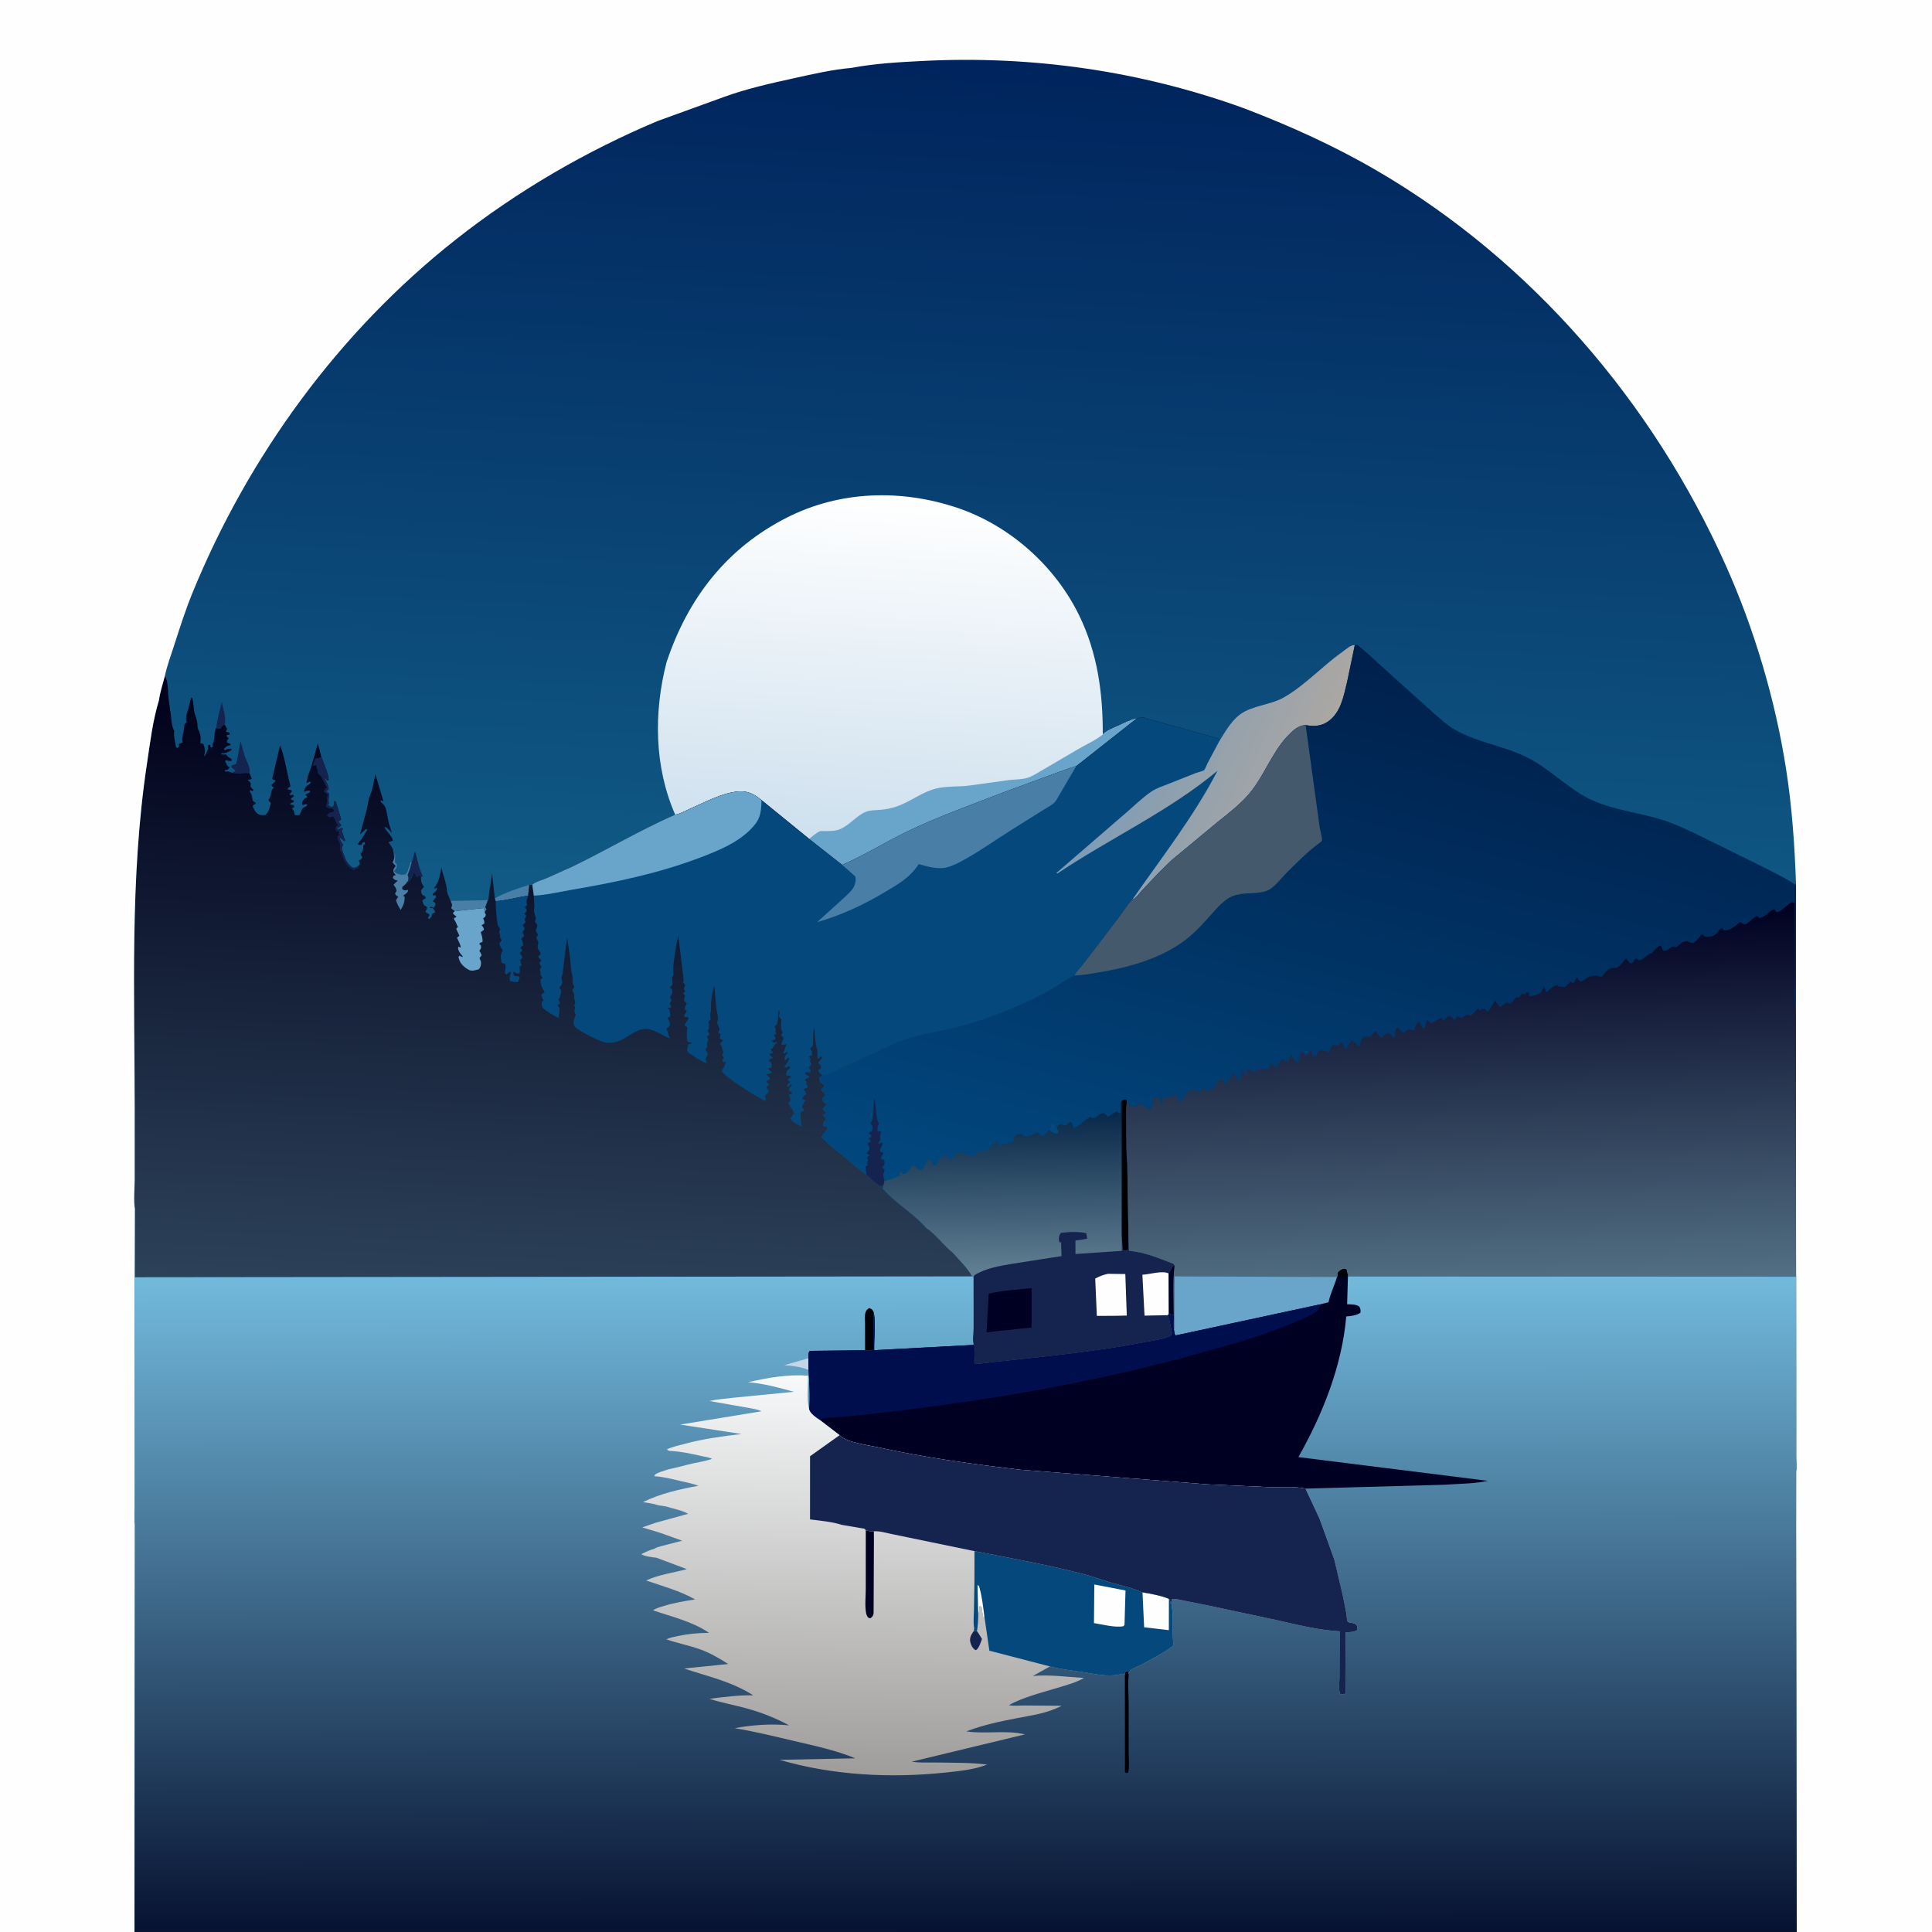 <svg version="1.1" xmlns="http://www.w3.org/2000/svg" style="display: block;" viewBox="0 0 2048 2048" width="1024" height="1024">
<rect x="0" y="0" width="2048" height="2048" fill="#333333" stroke="none"/>
<defs>
	<linearGradient id="Gradient1" gradientUnits="userSpaceOnUse" x1="1076.35" y1="64.365" x2="1029.81" y2="1001.59">
		<stop class="stop0" offset="0" stop-opacity="1" stop-color="rgb(0,36,93)"/>
		<stop class="stop1" offset="1" stop-opacity="1" stop-color="rgb(17,93,135)"/>
	</linearGradient>
	<linearGradient id="Gradient2" gradientUnits="userSpaceOnUse" x1="925.039" y1="890.107" x2="947.009" y2="526.121">
		<stop class="stop0" offset="0" stop-opacity="1" stop-color="rgb(206,224,238)"/>
		<stop class="stop1" offset="1" stop-opacity="1" stop-color="rgb(255,255,255)"/>
	</linearGradient>
	<linearGradient id="Gradient3" gradientUnits="userSpaceOnUse" x1="603.112" y1="735.953" x2="576.473" y2="1371.18">
		<stop class="stop0" offset="0" stop-opacity="1" stop-color="rgb(0,0,26)"/>
		<stop class="stop1" offset="1" stop-opacity="1" stop-color="rgb(44,66,89)"/>
	</linearGradient>
	<linearGradient id="Gradient4" gradientUnits="userSpaceOnUse" x1="1380.37" y1="837.094" x2="1203.33" y2="762.019">
		<stop class="stop0" offset="0" stop-opacity="1" stop-color="rgb(171,167,163)"/>
		<stop class="stop1" offset="1" stop-opacity="1" stop-color="rgb(126,156,182)"/>
	</linearGradient>
	<linearGradient id="Gradient5" gradientUnits="userSpaceOnUse" x1="1476.98" y1="695.104" x2="1308.56" y2="1344.8">
		<stop class="stop0" offset="0" stop-opacity="1" stop-color="rgb(0,32,76)"/>
		<stop class="stop1" offset="1" stop-opacity="1" stop-color="rgb(1,72,127)"/>
	</linearGradient>
	<linearGradient id="Gradient6" gradientUnits="userSpaceOnUse" x1="1061.58" y1="1168.16" x2="1063.28" y2="1352.7">
		<stop class="stop0" offset="0" stop-opacity="1" stop-color="rgb(2,34,68)"/>
		<stop class="stop1" offset="1" stop-opacity="1" stop-color="rgb(99,129,147)"/>
	</linearGradient>
	<linearGradient id="Gradient7" gradientUnits="userSpaceOnUse" x1="1543.95" y1="966.686" x2="1557.04" y2="1401.58">
		<stop class="stop0" offset="0" stop-opacity="1" stop-color="rgb(0,0,32)"/>
		<stop class="stop1" offset="1" stop-opacity="1" stop-color="rgb(90,122,141)"/>
	</linearGradient>
	<linearGradient id="Gradient8" gradientUnits="userSpaceOnUse" x1="1023.65" y1="2047.95" x2="1022.9" y2="1352.08">
		<stop class="stop0" offset="0" stop-opacity="1" stop-color="rgb(7,18,49)"/>
		<stop class="stop1" offset="1" stop-opacity="1" stop-color="rgb(114,186,221)"/>
	</linearGradient>
	<linearGradient id="Gradient9" gradientUnits="userSpaceOnUse" x1="911.226" y1="1880.75" x2="916.957" y2="1457.98">
		<stop class="stop0" offset="0" stop-opacity="1" stop-color="rgb(159,157,155)"/>
		<stop class="stop1" offset="1" stop-opacity="1" stop-color="rgb(247,249,250)"/>
	</linearGradient>
</defs>
<path transform="translate(0,0)" fill="url(#Gradient1)" d="M 142.601 2048 L -0 2048 L 0 -0 L 2048 0 L 2048 2048 L 1904.57 2048 L 142.601 2048 z"/>
<path transform="translate(0,0)" fill="rgb(21,36,79)" d="M 229.327 771.47 C 230.266 762.335 232.942 753.127 235.063 744.199 C 236.481 750.718 240.326 761.927 237.923 767.86 L 236.831 768.774 C 235.51 769.936 234.556 771.098 233.5 772.49 C 231.369 772.479 231.035 772.888 229.327 771.47 z"/>
<path transform="translate(0,0)" fill="rgb(21,36,79)" d="M 436.359 914.128 L 436.991 912.464 C 438.191 909.235 438.45 905.335 440.166 902.419 C 442.342 911.326 444.408 921.304 448.48 929.552 L 446.338 928.86 L 444 927.51 C 443.096 928.376 442.579 928.869 442 930 C 440.909 928.508 440.436 927.004 439.755 925.284 L 438.416 925.217 L 438.053 926.708 C 437.534 928.572 436.916 929.393 435.988 931 L 435.556 931.909 C 434.786 933.354 433.602 934.46 432.499 935.649 L 432.445 934.136 C 432.946 931.108 433.3 930.391 432.036 927.5 L 432.717 925.784 C 434.267 921.937 435.323 918.135 436.359 914.128 z"/>
<path transform="translate(0,0)" fill="rgb(73,126,167)" d="M 524.536 952.274 C 535.951 945.929 548.595 941.816 561.044 937.917 L 559.854 949.386 C 548.543 951.11 536.791 954.488 525.458 955.307 L 524.536 952.274 z"/>
<path transform="translate(0,0)" fill="rgb(21,36,79)" d="M 245.787 819.102 L 249.567 817.5 C 248.799 815.711 246.286 814.515 244.864 812.5 C 247.413 809.685 247.767 811.252 249.965 809.865 C 251.279 809.035 254.534 788.076 254.988 785.535 L 259.281 801.06 C 261.212 806.906 265.82 813.13 264.4 819.496 C 261.402 819.439 258.223 819.165 255.293 819.856 C 253.735 820.223 254.273 820.294 252.675 820.087 L 245.787 819.102 z"/>
<path transform="translate(0,0)" fill="rgb(73,126,167)" d="M 477.659 955.006 L 517.214 954.23 L 514.4 961.735 L 515.852 964 L 513.991 966.323 L 512.572 962.556 L 481.982 965.921 L 479.013 963.533 C 477.343 962.302 479.107 961.261 479.186 959.5 C 479.228 958.543 478.008 956.035 477.659 955.006 z"/>
<path transform="translate(0,0)" fill="url(#Gradient2)" d="M 706.528 702.134 C 729.031 634.343 770.267 580.912 834.561 548.453 C 890.719 520.101 955.321 518.451 1014.5 538.211 C 1070.06 556.761 1118.54 599.925 1144.03 652.492 C 1163.42 692.447 1169.16 734.655 1168.99 778.605 C 1172.54 774.783 1179.83 771.969 1184.59 769.826 C 1191.28 766.817 1197.9 763.254 1205.06 761.532 L 1140.83 812.154 C 1134.07 813.782 1127.62 816.712 1121 818.882 L 1060.79 841.055 C 1027.45 854.027 993.314 866.147 961.117 881.744 C 938.177 892.857 916.111 906.703 892.78 916.804 L 857.709 889.261 L 807.263 848.188 C 800.112 842.154 792.849 838.293 783.257 838.963 C 765.668 840.192 745.888 851.102 730 858.062 C 725.783 859.909 720.271 863.129 715.751 863.57 C 693.506 813.133 692.893 754.937 706.528 702.134 z"/>
<path transform="translate(0,0)" fill="rgb(105,164,202)" d="M 1168.99 778.605 C 1172.54 774.783 1179.83 771.969 1184.59 769.826 C 1191.28 766.817 1197.9 763.254 1205.06 761.532 L 1140.83 812.154 C 1134.07 813.782 1127.62 816.712 1121 818.882 L 1060.79 841.055 C 1027.45 854.027 993.314 866.147 961.117 881.744 C 938.177 892.857 916.111 906.703 892.78 916.804 L 857.709 889.261 C 860.842 886.785 865.446 882.735 869.052 881.163 C 869.953 880.77 873.253 881.062 874.338 881.028 C 879.997 880.854 885.692 881.083 890.966 878.73 C 901.057 874.229 907.842 864.755 917.509 860.7 C 922.271 858.703 928.08 858.871 933.188 858.45 C 939.114 857.962 944.427 856.944 950.054 855.06 C 964.671 850.165 977.516 839.497 992.216 835.871 C 1003.35 833.126 1016.15 834.192 1027.67 832.693 L 1069.09 826.943 C 1075.24 826.203 1082.03 826.42 1088 824.887 C 1093.65 823.435 1099.72 819.273 1104.87 816.4 L 1142.55 794.301 C 1151.17 789.2 1161.19 784.876 1168.99 778.605 z"/>
<path transform="translate(0,0)" fill="url(#Gradient3)" d="M 1292.8 785.138 C 1298.91 775.317 1305.27 763.946 1314.83 757.022 C 1327.65 747.738 1346.78 747.347 1361.07 739.164 C 1383.47 726.34 1401.95 705.781 1423.12 690.875 C 1426.66 688.38 1432.06 683.214 1436.12 683.915 L 1428 722.809 C 1424.23 738.004 1421.49 755.294 1407.65 764.888 C 1400.3 769.981 1392.53 770.103 1384.02 768.664 C 1376.14 768.885 1370.12 774.809 1364.93 780.246 C 1347.94 798.069 1340.01 823.117 1323.69 842.047 C 1314.16 853.106 1302.34 862.127 1290.97 871.209 L 1242.63 911.256 C 1231.57 921.382 1221.34 932.531 1211.02 943.4 C 1208.52 946.026 1203.41 952.963 1200.34 953.654 C 1195.19 958.871 1191.13 965.681 1186.73 971.546 L 1159.94 1006.89 L 1146.8 1023.81 C 1144.28 1026.91 1140.84 1029.98 1139.31 1033.68 L 1139.19 1033.96 L 1138.31 1034.35 C 1129.86 1038.22 1121.93 1044.47 1113.8 1049.15 C 1099.03 1057.64 1083.52 1064.65 1067.75 1071.07 C 1049.43 1078.52 1030.76 1085.01 1011.49 1089.56 C 988.377 1095.02 967.178 1097.21 945.26 1107.49 L 890 1133.26 C 885.069 1135.4 877.25 1140.17 871.838 1140.04 L 868.284 1142.5 C 868.644 1144.63 869.214 1145.94 870.111 1147.87 L 873.41 1149.65 L 873.64 1151.65 L 870.325 1155 C 871.873 1158.58 875.384 1157.63 874.5 1161.72 L 872.063 1164 C 872.178 1165.17 871.98 1166.41 872.407 1167.5 C 873.31 1169.81 877.135 1168.84 875.201 1172.21 L 872.28 1175 C 873.258 1177.51 873.953 1177.81 875.961 1179.5 C 874.797 1180.82 873.91 1181.34 872.305 1182.04 C 873.763 1184.39 875.403 1184.04 875.719 1186.72 C 873.132 1189.15 873.093 1189.7 872.252 1193 C 873.813 1194.17 874.812 1194.3 876.733 1194.5 L 877.266 1196.5 C 875.108 1199.31 872.445 1202.18 870.991 1205.41 C 880.109 1214.9 890.042 1222.42 900.263 1230.66 C 906.25 1235.49 911.933 1241.03 918.557 1244.97 C 923.247 1249.51 927.794 1254.72 933.8 1257.5 C 935.125 1256.99 935.71 1256.58 936.79 1255.71 L 935.764 1260 C 949.1 1275.51 968.545 1286.13 981.829 1301.72 C 992.393 1308.74 999.968 1320.03 1009.89 1327.87 C 1016.63 1335.66 1025.66 1344.01 1030.45 1353.03 L 142.782 1353.96 L 142.998 1281.65 C 141.436 1272.01 142.763 1260.38 142.764 1250.47 L 142.773 1175.79 C 142.763 1053.72 137.478 931.187 155.701 810.061 C 159.089 787.541 161.855 764.007 168.532 742.203 C 169.65 733.788 172.49 725.18 174.663 716.985 C 178.034 720.845 177.267 726.665 178.097 731.516 C 178.174 739.994 179.871 748.665 181.017 757.055 C 181.795 762.754 181.859 770.062 184.843 775 L 184.561 776 C 183.829 780.292 185.979 787.455 186.5 791.91 L 188 793.019 L 189.83 791.5 L 189.605 788.5 L 190.695 788.163 C 192.445 787.597 191.803 787.818 193.718 786.903 L 193.319 785.545 C 192.767 783.383 193.381 781.508 193.828 779.392 L 195.321 770.5 L 195.579 767.5 L 198.129 765.5 L 197.601 764.387 C 196.477 760.758 198.406 754.645 199.591 751.138 L 202.5 739.871 L 203.783 740 C 205.717 745.94 204.627 751.553 206.764 757.5 C 208.311 761.802 209.499 765.841 209.39 770.394 C 209.344 772.313 210.761 774.015 211.372 775.836 C 212.789 780.055 213.059 783.447 212.288 787.807 L 215.512 788.5 C 216.27 791.116 217.765 794.415 217.19 797.033 L 216.388 801.724 C 218.593 800.414 219.148 796.333 220.609 794 L 220.5 790.268 L 222 789.311 L 222.923 790 L 223.186 791.893 L 224.573 792.5 L 225.738 791 L 225.256 789.22 L 225.98 787.641 C 227.792 783.397 226.875 774.8 229.327 771.47 C 231.035 772.888 231.369 772.479 233.5 772.49 C 234.556 771.098 235.51 769.936 236.831 768.774 L 237.923 767.86 L 240.786 772.5 L 239.447 775.554 L 243.196 776.743 L 243.776 778.5 L 242.734 778.7 C 241.109 779.032 241.722 778.888 239.972 779.5 C 240.638 781.336 241.087 781.473 242.5 782.721 C 240.897 784.552 240.5 784.297 240.5 786.867 L 244.5 788.884 L 244 789.946 C 240.237 790.6 239.913 791.492 237.211 794 L 238.5 795.196 C 241.443 793.672 242.158 793.66 245.5 793.752 L 245.338 795.279 L 240.22 797.696 C 238.117 798.631 236.598 798.523 234.348 798.5 L 235 799.822 L 239.5 799.766 L 240.812 801.241 C 242.254 802.825 243.547 803.612 245.51 804.5 L 245.5 806.51 C 243.263 806.867 241.674 806.43 239.5 805.881 L 238.5 806.871 C 241.075 810.494 239.301 811.216 243.5 813.51 C 241.389 816.142 241.517 816.002 238.167 816.5 L 238.5 817.945 C 241.907 817.701 242.676 817.447 245.787 819.102 L 252.675 820.087 C 254.273 820.294 253.735 820.223 255.293 819.856 C 258.223 819.165 261.402 819.439 264.4 819.496 L 266.904 825.5 C 265.036 826.702 264.453 826.435 262.299 826.5 C 262.897 827.117 265.521 829.38 265.693 830 C 266.048 831.285 265.407 832.708 265.738 834 C 265.904 834.65 268.296 836.855 268.873 837.5 L 267.213 838.635 L 265.005 837.349 L 264.945 839.297 C 266.085 840.972 266.682 842.017 267.079 844.051 L 268 849 L 271.065 850.973 L 271.231 852.058 C 269.286 852.87 269.229 852.688 267.851 854.5 C 268.964 857.114 270.014 859.869 272.159 861.833 C 274.947 864.385 277.505 863.957 281 864.022 C 285.242 860.652 285.916 856.162 287.103 851 C 285.687 849.965 285.418 849.588 284.39 848 C 288.535 843.651 285.873 839.345 289.837 835.257 L 290.5 834.595 L 288.5 833.765 L 287.812 832 L 291.991 828.112 L 291.407 826.803 C 289.255 826.569 290.233 826.969 288.5 825.534 L 296.86 790.121 C 301.198 800.508 303.391 814.304 305.95 825.392 L 306.414 826.915 L 307.969 833.5 L 306.797 834.293 C 305.137 835.471 305.736 834.938 304.5 836.587 L 308.778 837.5 L 309.387 839.05 L 306.86 842 L 308 842.834 L 310.679 842.368 L 311.7 844 L 310.688 844.755 L 308.098 847 C 309.633 848.182 309.827 848.236 311.631 848.5 L 311.157 850.248 L 307.916 851.5 L 307.5 852.84 L 311.618 853.5 L 311.868 855.5 L 309.558 856.899 L 310.754 858.5 C 311.963 860.206 312.035 861.763 312.237 863.792 C 314.571 864.262 315.652 864.464 317.863 863.5 C 318.589 861.893 319.781 858.032 320.909 856.886 C 322.844 854.921 325.154 855.589 325.854 852.5 C 323.527 852.188 323.096 852.686 321 853.576 L 320.075 852 C 320.781 849.455 321.101 847.657 323.5 846.136 L 325.868 844.99 C 325.336 843.555 324.66 843.36 323.469 842.456 C 325.104 841.394 326.686 840.709 328.5 840.001 L 328.709 838.306 C 325.668 837.782 325.324 838.159 322.489 839.5 C 322.292 836.689 323.193 835.841 324.84 833.534 C 325.659 832.388 326.78 832.037 328.016 831.487 L 329.74 828.845 C 327.492 828.568 327.57 828.68 325.681 829.976 L 324.796 829.5 L 325.823 825.746 C 326.05 824.016 325.903 823.611 326.618 821.842 C 331.016 810.969 333.621 799.244 336.904 787.986 L 340.663 802.256 C 342.363 807.25 349.556 823.59 348.171 827.27 L 346.5 827.247 L 345.021 824.687 L 344.291 825.5 C 345.474 828.727 349.3 834.4 348.05 837.226 L 345.768 838.5 C 346.861 839.801 347.633 840.508 348.962 841.5 C 348.811 843.342 348.655 845.034 348.331 846.846 C 348.034 848.51 348.389 850.028 348.644 851.674 L 347.5 853.589 L 352 855.844 C 354.527 853.894 354.064 852.224 354.5 849.143 L 355.893 849.5 L 361.228 866.99 L 361.699 868.917 L 360.65 869.432 C 359.205 870.185 359.723 869.805 358.692 871 L 361.738 874.5 C 360.49 877.567 357.931 876.392 357.5 878.938 C 360.906 879.789 360.969 876.125 363.5 878.708 L 362.097 881 L 362.814 882.282 C 363.76 884.124 363.874 885.596 364.505 887.494 L 365.861 890.5 L 365 891.771 L 361 888.232 L 360.058 889 C 361.134 891.423 362.201 893.347 363.746 895.5 C 363.279 896.667 362.424 897.746 362.345 899 C 362.228 900.877 365.382 908.511 366.299 910.733 C 367.891 914.591 370.441 917.068 373.5 919.811 C 377.708 920.074 377.777 919.429 380.981 916.95 C 381.395 915.163 381.714 915.103 380.781 913.202 L 380.09 912.194 C 382.237 911.422 382.883 910.883 384.166 909 C 383.356 907.778 382.828 906.817 382.246 905.5 C 383.478 903.217 385.269 900.592 385.105 897.906 L 384.96 896.5 L 387.074 894.5 L 386.5 892.671 L 384.237 893.254 L 383.296 895.5 L 380.5 895.765 L 379.287 894.5 L 383.513 889.115 L 389.377 879.5 L 387.987 878.761 L 381.651 884.512 L 388.583 858.809 L 390.695 848.367 C 390.967 846.641 391.219 845.453 391.95 843.84 C 395.147 836.789 396.277 828.263 397.894 820.677 L 406.591 849.699 L 404 848.357 C 403.11 849.951 403.073 849.174 404.39 850.66 C 405.311 851.7 407.483 853.605 408.061 854.803 C 410.285 859.409 410.988 868.056 412.334 873.312 C 413.611 876.524 414.569 879.633 415.352 883 C 413.037 880.551 410.751 877.037 407.433 876.437 C 409.398 881.747 415.674 885.639 416.5 891.063 C 415.024 891.729 413.675 892.141 412.096 892.5 C 412.587 894.444 412.921 894.643 414.132 896.149 C 416.932 899.633 417.007 902.867 417.512 907.129 C 417.676 908.512 417.519 907.968 417.911 908.944 L 418.376 903 C 419.694 906.22 418.807 910.182 418.894 913.633 C 418.938 915.378 420.316 914.936 420.68 916.078 C 421.04 917.207 420.65 918.448 420.634 919.633 L 418 923.5 C 420.393 925.893 420.889 926.146 424.141 926.797 C 426.01 927.171 427.868 926.899 429.75 926.75 C 431.605 924.682 431.885 924.079 432.5 921.51 L 434.75 915.75 L 435.272 913.445 L 436.359 914.128 C 435.323 918.135 434.267 921.937 432.717 925.784 L 432.036 927.5 C 433.3 930.391 432.946 931.108 432.445 934.136 L 432.499 935.649 C 433.602 934.46 434.786 933.354 435.556 931.909 L 435.988 931 C 436.916 929.393 437.534 928.572 438.053 926.708 L 438.416 925.217 L 439.755 925.284 C 440.436 927.004 440.909 928.508 442 930 C 442.579 928.869 443.096 928.376 444 927.51 L 446.338 928.86 C 446.066 933.998 446.339 935.913 449.518 940.103 L 448.476 941.071 C 447.283 942.263 446.884 942.972 446.299 944.5 C 446.7 945.723 446.69 947.169 447.5 948.169 C 449.141 950.195 450.479 948.75 451.5 951.896 L 447.722 954.5 C 448.081 955.604 448.8 958.736 449.586 959.5 C 451.293 961.16 453.665 960.522 452.5 963.602 L 450.87 966.5 C 452.539 968.301 455.136 968.247 455.289 970.144 L 453.613 973 L 455 974.416 C 457.231 972.314 457.602 971.266 458.289 968.408 L 461.317 967.098 C 460.616 964.933 459.961 964.217 458.5 962.537 L 455.629 962.5 L 456.08 961.305 C 457.733 961.459 457.841 961.119 459 962.43 C 460.908 960.989 460.967 960.78 461.734 958.5 C 460.909 956.325 460.673 956.619 458.778 955.5 C 459.826 953.805 460.912 952.497 462.214 951 L 461.912 949.166 L 459 949.191 L 458.5 947.822 C 460.538 945.881 463.205 944.356 463.5 941.51 L 460.223 941.876 C 460.623 940.216 460.965 939.929 462.083 938.571 C 465.58 934.325 466.781 924.868 467.985 919.454 C 469.422 927.363 473.328 936.221 473.788 943.968 C 473.998 947.508 476.443 951.591 477.659 955.006 C 478.008 956.035 479.228 958.543 479.186 959.5 C 479.107 961.261 477.343 962.302 479.013 963.533 L 481.982 965.921 L 512.572 962.556 L 513.991 966.323 L 515.852 964 L 514.4 961.735 L 517.214 954.23 L 517.778 953.558 L 518.783 944 C 520.121 938.029 520.591 931.877 521.552 925.801 L 524.536 952.274 L 525.458 955.307 C 536.791 954.488 548.543 951.11 559.854 949.386 L 561.044 937.917 C 561.961 937.935 563.445 938.199 564.253 937.776 C 567.34 934.89 574.771 932.826 578.757 931.175 L 605.692 919.126 C 642.664 901.372 678.231 879.985 715.751 863.57 C 720.271 863.129 725.783 859.909 730 858.062 C 745.888 851.102 765.668 840.192 783.257 838.963 C 792.849 838.293 800.112 842.154 807.263 848.188 L 857.709 889.261 L 892.78 916.804 C 916.111 906.703 938.177 892.857 961.117 881.744 C 993.314 866.147 1027.45 854.027 1060.79 841.055 L 1121 818.882 C 1127.62 816.712 1134.07 813.782 1140.83 812.154 L 1205.06 761.532 C 1207.74 760.805 1209.7 760.446 1212.5 760.51 L 1214 761.51 C 1215.46 762.275 1218.33 762.551 1219.99 763.005 C 1221.85 763.51 1223.58 763.889 1225.43 764.504 C 1226.82 764.967 1228.12 765.136 1229.5 765.51 L 1232.43 766.504 C 1233.82 766.967 1235.12 767.136 1236.5 767.51 L 1237.99 768.005 L 1241.99 769.005 C 1243.85 769.51 1245.58 769.889 1247.43 770.504 C 1248.82 770.967 1250.12 771.136 1251.5 771.51 L 1252.99 772.005 L 1261.53 774.536 C 1262.88 774.986 1264.15 775.146 1265.5 775.51 L 1266.99 776.005 C 1268.85 776.51 1270.58 776.889 1272.43 777.504 C 1273.82 777.967 1275.12 778.136 1276.5 778.51 L 1277.99 779.005 C 1279.85 779.51 1281.58 779.889 1283.43 780.504 C 1285.25 781.111 1286.91 781.328 1288.77 781.696 C 1290.25 781.989 1291.02 782.609 1292.18 783.498 L 1292.8 785.138 z"/>
<path transform="translate(0,0)" fill="rgb(73,126,167)" d="M 417.911 908.944 L 418.376 903 C 419.694 906.22 418.807 910.182 418.894 913.633 C 418.938 915.378 420.316 914.936 420.68 916.078 C 421.04 917.207 420.65 918.448 420.634 919.633 L 418 923.5 C 420.393 925.893 420.889 926.146 424.141 926.797 C 426.01 927.171 427.868 926.899 429.75 926.75 C 431.605 924.682 431.885 924.079 432.5 921.51 L 434.75 915.75 L 435.272 913.445 L 436.359 914.128 C 435.323 918.135 434.267 921.937 432.717 925.784 L 432.036 927.5 C 433.3 930.391 432.946 931.108 432.445 934.136 L 431.901 934.325 C 430.614 936.7 429.316 937.905 427.243 939.536 L 426.5 940.11 L 426.359 942.5 C 429.029 944.301 429.266 943.816 432.5 943.274 L 432.35 945.238 C 431.02 946.608 429.901 947.892 428.228 948.846 L 427.312 949.293 L 429.079 951 L 428.757 953.927 C 428.546 958.107 426.665 960.99 424.765 964.644 C 422.804 961.229 420.517 957.924 419.818 954 L 422.169 950.5 C 419.93 949.25 419.631 949.361 418.75 947 L 420.399 944.5 C 420.064 942.369 419.678 941.143 418.334 939.474 L 417.112 938 C 418.191 936.742 419.23 935.667 420.483 934.567 L 421.729 933.5 C 418.742 932.92 418.512 932.885 416.406 930.71 L 416.938 928.5 L 419.5 927.606 L 417.256 924.799 C 416.747 921.847 416.738 922.008 418.409 919.5 L 419.5 917.883 C 418.131 916.678 417.143 915.475 416.074 914 C 416.991 912.729 417.259 912.039 417.616 910.451 L 417.911 908.944 z"/>
<path transform="translate(0,0)" fill="rgb(21,36,79)" d="M 340.663 802.256 C 342.363 807.25 349.556 823.59 348.171 827.27 L 346.5 827.247 L 345.021 824.687 L 344.291 825.5 C 345.474 828.727 349.3 834.4 348.05 837.226 L 345.768 838.5 C 346.861 839.801 347.633 840.508 348.962 841.5 C 348.811 843.342 348.655 845.034 348.331 846.846 C 348.034 848.51 348.389 850.028 348.644 851.674 L 347.5 853.589 L 352 855.844 C 354.527 853.894 354.064 852.224 354.5 849.143 L 355.893 849.5 L 361.228 866.99 L 361.699 868.917 L 360.65 869.432 C 359.205 870.185 359.723 869.805 358.692 871 L 361.738 874.5 C 360.49 877.567 357.931 876.392 357.5 878.938 C 360.906 879.789 360.969 876.125 363.5 878.708 L 362.097 881 L 362.814 882.282 C 363.76 884.124 363.874 885.596 364.505 887.494 L 365.861 890.5 L 365 891.771 L 361 888.232 L 360.058 889 C 361.134 891.423 362.201 893.347 363.746 895.5 C 363.279 896.667 362.424 897.746 362.345 899 C 362.228 900.877 365.382 908.511 366.299 910.733 C 367.891 914.591 370.441 917.068 373.5 919.811 C 377.708 920.074 377.777 919.429 380.981 916.95 C 380.921 918.886 380.088 919.45 378.995 920.995 C 376.952 921.002 377.345 921.154 376 922.49 L 374.25 921.995 C 370.459 920.381 367.119 916.52 365.474 912.826 L 365.005 911.75 C 363.667 909.172 364.286 910.915 363.473 908.479 L 363.005 906.995 L 362.51 905.5 L 361.755 903 L 360.51 901.5 C 360.619 898.797 361.065 895.717 359.82 893.232 C 358.302 890.2 357.305 889.532 358.005 886.005 L 360 885.51 L 359.005 883.995 C 359.005 882.931 358.947 883.434 359.255 882.203 L 359.505 881.25 L 356.5 881 C 355.352 878.681 355.619 878.559 356.25 876.005 C 357.938 875.336 357.183 875.827 358.5 874.51 L 358 874.49 C 356.961 872.941 355.958 871.64 355.365 869.86 L 355.005 868.75 L 354.005 866.995 L 353.5 865.49 L 349.841 866.274 L 349 866.49 L 346.51 864.5 L 347.099 863.594 C 348.46 861.767 349.928 861.025 352.156 860.661 L 353.5 860.51 L 354 859 C 353.118 857.892 352.995 857.376 351.5 857 L 350.005 856.995 C 349.035 856.83 348.124 856.402 347.158 856.211 L 346.005 855.995 C 345.298 853.86 345.707 852.677 346.533 850.597 L 347 849.5 C 346.572 847.413 346.371 846.073 347.005 844.005 L 347.51 842.5 C 346.663 841.597 345.97 840.947 344.908 840.281 C 343.464 839.376 344.133 840.201 343.51 838 C 344.844 836.391 344.382 836.793 345.707 835.659 L 346.51 835 L 343.755 829.719 C 342.318 827.341 340.917 823.236 339 821.49 L 337.51 820.5 C 336.533 818.559 336.745 819.435 336.585 817.156 L 336.51 815.5 C 334.93 813.92 335.506 813.051 335.5 810.9 L 332.879 812.011 L 331.829 811.222 C 332.47 808.551 333.392 806.231 334.5 803.729 C 336.524 803.912 337.367 803.931 339.269 803.018 L 340.663 802.256 z"/>
<path transform="translate(0,0)" fill="rgb(105,164,202)" d="M 481.982 965.921 L 512.572 962.556 L 513.991 966.323 C 513.628 967.875 514.238 968.167 515.003 969.5 C 514.569 972.085 514.256 971.912 512.112 973.5 C 513.02 975.604 513.819 976.895 513.263 979.2 L 510.438 980.652 C 512.103 982.581 512.499 983.038 513.034 985.5 L 509.5 988.302 C 510.652 990.708 511.178 993.403 511.5 996.044 C 512.018 1000.29 510.193 997.614 507.975 1000.5 L 509.751 1002.3 C 510.367 1005.18 509.673 1005.42 508.143 1008 C 509.362 1009.56 509.921 1010.89 510.565 1012.76 L 508.262 1015.5 L 509.003 1017.5 C 509.509 1018.67 509.758 1018.58 509.889 1020 C 510.166 1022.99 509.362 1025.33 507.5 1027.49 C 503.758 1028.47 500.064 1029.96 496.5 1027.86 C 491.358 1024.82 487.625 1021.36 486.23 1015.43 C 485.881 1013.95 485.904 1014.7 487 1012.98 L 489.823 1014.36 L 490.753 1014 C 489.164 1012.21 487.462 1010.42 486.5 1008.2 C 485.614 1006.15 485.165 1005.53 486 1003.44 L 488.233 1004.5 C 488.926 1002.66 485.317 996.15 484.383 994 L 485.5 993.071 L 486.984 992 L 483.531 984.5 L 485.5 982.51 L 484.5 980.846 C 483.672 979.088 483.549 977.821 482.349 976.169 C 481.107 974.458 481.588 975.521 481.164 973.073 C 483.42 972.497 482.604 973.112 483.794 971.5 C 482.147 970.428 481.145 969.597 479.993 968 L 481.982 965.921 z"/>
<path transform="translate(0,0)" fill="rgb(5,72,124)" d="M 525.458 955.307 C 536.791 954.488 548.543 951.11 559.854 949.386 C 559.049 952.313 557.474 955.501 558.663 958.31 L 558.5 959.838 L 556.379 961.5 L 558.489 964.83 C 557.664 966.874 557.575 967.226 555.809 968.5 L 557.727 970.5 C 557.264 972.249 556.992 972.95 555.94 974.5 L 557.293 977.5 C 556.16 978.817 555.398 979.51 554.028 980.5 L 554.644 981.444 L 556.313 984.5 L 555.726 985.234 L 553.887 988 L 555.626 992 C 554.496 993.444 553.966 993.97 552.364 995 L 553.122 996.219 C 554.242 998.31 554.425 1000.2 554.688 1002.5 C 553.007 1003.23 552.67 1003.19 551.5 1004.71 L 553.844 1007.5 L 552.982 1008.27 C 551.693 1009.46 552.168 1008.97 551.038 1010.5 L 553.882 1014.5 C 552.837 1016.75 552.888 1016.38 550.913 1017.5 L 551.359 1018.35 C 551.955 1019.58 552.074 1020.66 552.5 1021.92 L 553.146 1023.5 L 550.712 1024.5 C 550.955 1027.06 551.271 1029.29 550.859 1031.86 C 547.457 1032.57 547.079 1031.02 544.179 1030.04 C 544.282 1032.35 544.007 1032.5 545.419 1034.5 L 550 1034.92 L 550.943 1036.5 C 550.388 1038.11 549.795 1039.57 549 1041.08 C 545.888 1041.23 543.49 1040.66 540.5 1039.83 C 539.926 1036.48 540.904 1033.21 541.571 1029.93 C 540.018 1030.52 539.157 1030.92 537.927 1032.1 L 537 1033.06 L 535.261 1031.8 C 535.259 1029.35 536.099 1026.85 536.015 1024.5 C 535.855 1020.03 534.328 1022.55 531.572 1020.24 C 531.027 1015.86 529.916 1012.37 532.5 1008.46 L 533.17 1007.5 C 530.89 1005 530.19 1003.26 529.359 1000 L 531.769 996.5 L 530.155 994 C 530.309 992.211 530.096 991.021 529.529 989.344 C 528.448 986.141 530.399 986.575 530.079 984.5 C 529.968 983.78 528.088 982.489 527.729 980.781 C 526.159 973.316 525.613 962.987 525.458 955.307 z"/>
<path transform="translate(0,0)" fill="rgb(5,72,124)" d="M 1292.8 785.138 C 1298.91 775.317 1305.27 763.946 1314.83 757.022 C 1327.65 747.738 1346.78 747.347 1361.07 739.164 C 1383.47 726.34 1401.95 705.781 1423.12 690.875 C 1426.66 688.38 1432.06 683.214 1436.12 683.915 L 1428 722.809 C 1424.23 738.004 1421.49 755.294 1407.65 764.888 C 1400.3 769.981 1392.53 770.103 1384.02 768.664 C 1376.14 768.885 1370.12 774.809 1364.93 780.246 C 1347.94 798.069 1340.01 823.117 1323.69 842.047 C 1314.16 853.106 1302.34 862.127 1290.97 871.209 L 1242.63 911.256 C 1231.57 921.382 1221.34 932.531 1211.02 943.4 C 1208.52 946.026 1203.41 952.963 1200.34 953.654 C 1195.19 958.871 1191.13 965.681 1186.73 971.546 L 1159.94 1006.89 L 1146.8 1023.81 C 1144.28 1026.91 1140.84 1029.98 1139.31 1033.68 L 1139.19 1033.96 L 1138.31 1034.35 C 1129.86 1038.22 1121.93 1044.47 1113.8 1049.15 C 1099.03 1057.64 1083.52 1064.65 1067.75 1071.07 C 1049.43 1078.52 1030.76 1085.01 1011.49 1089.56 C 988.377 1095.02 967.178 1097.21 945.26 1107.49 L 890 1133.26 C 885.069 1135.4 877.25 1140.17 871.838 1140.04 C 869.689 1138.04 867.906 1137.2 867.39 1134.22 L 870.361 1132.5 L 870.099 1129.5 C 868.888 1128.5 868.066 1127.8 867.148 1126.5 C 868.964 1124.55 870.76 1123.04 871.68 1120.5 L 870 1119.96 L 868 1122.08 L 866.5 1121.62 C 866.344 1118.26 866.849 1113.96 865.826 1110.8 C 863.76 1104.39 863.943 1095.36 863.191 1088.58 C 861.485 1094.81 861.943 1102.03 861.822 1108.5 C 860.421 1109.52 859.915 1110.04 858.848 1111.5 C 860.449 1114.15 860.956 1115.27 860.917 1118.5 C 858.382 1119.31 859.566 1118.75 857.356 1120.16 C 858.391 1121.64 858.008 1121.23 859.082 1122.33 L 859.751 1123 L 858.261 1124.35 C 859.529 1126.05 859.667 1126.9 859.742 1129 C 858.204 1130.55 858.14 1130.55 857.686 1132.5 L 859.653 1135 L 858.825 1136.66 L 854 1136.62 L 853.26 1138.5 L 857.932 1141 C 857.083 1143.63 854.818 1142.48 853.074 1145 L 855.216 1147 L 854.5 1148.86 L 856.5 1151.46 C 855.349 1155.13 854.189 1152.43 852.047 1155 C 853.101 1156.46 853.974 1157.91 854.818 1159.5 C 852.773 1161.25 851.291 1162.16 850.325 1164.75 L 853.803 1166.5 L 852.186 1168.38 C 851.994 1170.52 850.076 1172.26 849.982 1173.5 C 849.965 1173.73 851.39 1174.89 851.627 1175.38 C 851.939 1176.02 851.828 1176.79 851.929 1177.5 L 848.5 1178.86 C 848.287 1183.77 849.342 1189.26 849.712 1194.23 C 845.859 1192.16 839.569 1189.69 837.939 1185.5 L 841.648 1180 C 840.888 1178.14 840.283 1176.41 839.068 1174.79 C 837.753 1173.04 838.666 1174.51 837.467 1172.46 L 835.945 1169.92 L 835.35 1169 L 837.433 1167.45 C 839.384 1165.22 836.556 1163.31 836.289 1160.5 L 839.462 1159.46 L 839.5 1157.92 L 836.159 1155.96 C 836.224 1153.3 837.856 1152.23 839.508 1150.25 L 838.5 1149.14 L 836 1151.89 L 834.345 1151.7 C 834.245 1147.84 836.014 1149.86 837.7 1147 C 836.561 1146.19 835.777 1145.52 834.779 1144.5 L 838.5 1141.77 L 837.5 1140.11 L 834.175 1140.62 L 833.07 1139 L 834.221 1135 C 836.175 1133.59 836.803 1133.25 837.859 1131 L 836.5 1130.1 L 833 1131.87 L 831.41 1130.5 C 833.659 1127.71 835.475 1125.37 836.803 1122 L 835.5 1120.99 L 833 1123.72 L 831.699 1123.25 C 831.366 1119.45 832.793 1118.87 835.151 1116 L 834.5 1114.86 L 831.5 1116.91 L 830.101 1115.5 L 831.5 1113.84 C 831.767 1112.36 832.028 1111.1 832.602 1109.7 C 833.055 1108.59 833.352 1107.66 833.608 1106.5 C 830.99 1107.64 830.843 1107.7 828.063 1107.09 L 830.747 1100 L 827.906 1097.5 L 828.959 1095.75 L 829.5 1094.37 C 827.228 1090.8 827.807 1085.08 828.31 1080.81 C 827.568 1079.87 826.51 1079.12 826.085 1078 C 825.34 1076.05 827.54 1072.12 825.351 1071.07 C 824.81 1074.11 824.659 1083.56 823.641 1085.63 C 823.39 1086.14 821.38 1087.68 821.339 1088 C 820.987 1090.73 823.922 1089.24 821.565 1093.5 L 823.159 1095.5 L 822.217 1096.5 L 820.447 1096.5 C 820.547 1099.69 823.056 1099.16 821.5 1102.05 L 818.5 1102.74 L 818.78 1104.2 L 821 1105.44 L 823.5 1104.08 L 823.618 1105.57 C 819.849 1107.25 820.844 1110.49 817.112 1112.5 C 817.65 1114.13 818.382 1114.6 819.611 1115.75 C 817.688 1117.02 817.641 1116.84 815.5 1117 C 816.275 1119.22 817.416 1119.59 819.223 1121 C 817.58 1123.62 814.832 1121.49 815.214 1124.69 C 817.978 1126.71 817.709 1126.59 818.245 1130 L 817.5 1131.85 L 813.956 1132.5 L 818.055 1136.5 L 817 1138.03 L 812 1138.67 L 816.399 1142.79 L 816.065 1144.09 L 812.276 1146.21 C 813.158 1147.98 813.702 1148.34 815.24 1149.5 C 813.598 1151.62 814.602 1150.8 812.246 1152 C 813.164 1153.87 813.95 1155.44 815.13 1157.16 L 810.919 1161.5 L 811.92 1166 L 811 1166.96 L 808.435 1165.76 C 801.121 1161.97 767.218 1141.3 765.086 1135 C 766.167 1133.36 767.234 1131.97 767.788 1130.07 C 768.238 1128.53 767.788 1129.41 768.676 1128.03 C 769.573 1126.63 769.148 1127.56 769.665 1125.5 L 767 1126.06 L 765.5 1124.7 C 766.168 1122.9 765.85 1123.5 766.744 1121.99 L 767.346 1121 L 765.514 1118.5 L 767.094 1115 C 766.073 1113.73 765.795 1113.2 765.482 1111.56 C 765.155 1109.85 765.391 1110.28 764.708 1108.83 L 763.285 1106 C 764.913 1104.76 765.407 1104.36 766.409 1102.5 L 762.951 1101 L 763.61 1097.67 C 764.418 1094.5 761.872 1096.41 761.5 1094.52 C 761.428 1094.16 762.824 1091.55 762.836 1091 C 762.863 1089.76 760.675 1085.86 760.105 1084.5 C 762.139 1078.39 760.102 1074.56 759.347 1068.61 L 757.243 1045.27 C 754.931 1050.7 753.666 1061.49 753.527 1067.5 C 753.49 1069.1 753.874 1070.11 753.509 1071.74 C 752.95 1074.25 752.412 1076.02 753.036 1078.59 L 753.546 1080.5 L 750.986 1083 C 751.822 1087.17 752.241 1089.21 750.049 1093 C 751.209 1094.6 751.466 1094.96 751.784 1097 L 749.312 1099 C 750.071 1100.26 750.485 1101.14 750.959 1102.5 C 749.416 1105.12 749.241 1105.92 749.702 1108.85 L 749.905 1110 L 747.435 1112.43 C 749.423 1114.88 749.759 1115.41 750.295 1118.5 L 748.822 1120.5 C 747.427 1122.82 748.232 1123.53 749.053 1126 L 748 1126.93 C 744.103 1124.52 739.084 1122.72 735.648 1119.82 C 734.185 1118.59 732.858 1117.91 731.145 1117.07 C 729.733 1116.39 729.247 1115.08 728.384 1113.79 C 728.545 1112.62 729.004 1107.77 730 1107.04 C 731.704 1105.79 731.673 1107.6 733.5 1105.12 C 731.27 1105.08 730.308 1105.03 728.5 1103.68 C 728 1099.03 727.763 1094.86 728.475 1090.23 L 728.68 1089.08 C 727.162 1088.27 726.596 1087.88 725.446 1086.71 L 729.959 1079.5 L 729 1078.04 L 726.5 1078.26 L 725.092 1077 C 725.754 1075.55 726.373 1074.32 727.309 1073.02 L 728.085 1072 L 726.5 1070.31 C 724.535 1067.77 727.37 1066.62 727.99 1063.5 L 725.203 1060.96 C 725.214 1059.41 725.275 1058.19 725.695 1056.68 L 726.063 1055.5 L 724.19 1052.5 C 725.975 1051.67 725.194 1052.26 726.5 1050.68 L 724.876 1048.5 L 726.239 1044 L 724.145 1041.5 C 724.555 1039.94 724.89 1038.9 724.569 1037.28 L 718.911 991.056 L 715.704 1009.19 C 715.086 1015.98 712.736 1025.05 713.774 1031.53 C 714.113 1033.64 713.606 1033.72 712.565 1035.5 L 712.879 1044 L 710.093 1046.5 L 712.302 1048.9 C 712.683 1053.31 712.757 1053.42 710.183 1057 C 711.136 1058.38 711.438 1058.97 711.905 1060.5 L 709.779 1064 L 711.672 1067 L 710.511 1068.5 L 707.15 1068.3 L 709.5 1070.01 C 710.166 1072.61 710.638 1074.57 710.5 1077.29 L 707.391 1079.31 C 709.166 1081.72 709.77 1082.93 710.217 1086 C 709.593 1087.68 709.213 1088.27 707.823 1089.5 L 706.602 1090.5 L 709.944 1100.93 C 703.528 1097.82 696.674 1093.59 689.906 1091.5 C 678.46 1087.97 669.563 1096.84 659.801 1101.75 C 652.559 1105.39 645.856 1106.96 638 1104.07 C 632.909 1102.19 609.938 1091.69 608.371 1086.57 C 607.554 1083.9 608.454 1079.89 609.634 1077.41 L 610.342 1076 C 609.973 1074.94 609.008 1073.05 608.955 1072 C 608.781 1068.51 610.683 1069.34 608.567 1065.5 L 609.873 1063 C 609.168 1060.56 608.186 1057.97 608.627 1055.41 C 609.025 1053.1 607.647 1051.79 606.5 1049.79 C 607.468 1048.5 608.116 1047.46 608.87 1046 C 607.264 1043.46 606.624 1041.02 606.841 1038 C 606.96 1036.34 607.328 1035.94 606.808 1034.3 C 605.054 1028.75 605.034 1022.24 604.47 1016.44 L 601.189 994.108 L 596.498 1030.29 C 596.325 1032.21 596.283 1033.49 595.444 1035.28 L 594.772 1036.5 C 595.21 1037.22 595.411 1037.45 595.628 1038.37 C 596.438 1041.8 595.825 1043.35 593.76 1045.97 L 592.931 1047 L 594.909 1050 C 594.461 1052.89 594.208 1056.07 592.737 1058.66 L 591.921 1060 C 595.929 1065.38 591.923 1062.76 591.328 1066.22 C 591.282 1066.48 592.719 1067.94 592.907 1068.5 C 593.558 1070.43 592.29 1076.87 592.116 1079.23 C 586.935 1076.29 581.067 1073.28 576.532 1069.41 C 573.792 1067.08 574.45 1065.46 574.28 1062.07 L 576.284 1060.5 C 574.979 1058.39 574.27 1056.95 573.862 1054.5 L 577.408 1051.5 C 574.41 1046.95 573.056 1044.05 572.955 1038.5 L 575.18 1036.5 L 573.251 1033.85 C 573.206 1032.08 573.041 1030.8 572.528 1029.07 L 572.02 1027.5 L 574.044 1025 C 573.08 1023.71 572.334 1022.43 571.591 1021 C 572.789 1019.72 573.166 1019.18 573.879 1017.5 C 571.876 1016.16 571.528 1015.97 570.539 1013.81 L 572.999 1011.5 C 572.97 1010.8 572.991 1009.96 572.67 1009.32 L 570.649 1006.5 C 569.754 1004.87 569.819 1002.44 570.331 1000.75 L 570.829 999.5 L 568.571 994 L 570.5 990.518 C 569.166 989.145 568.498 988.357 567.982 986.5 L 569.5 981.774 C 569.481 979.943 569.122 979.718 568.085 978.317 L 567.043 977 L 568.131 973.5 C 567.076 970.521 565.622 966.034 566.19 962.908 L 566.5 961.755 L 565.896 949.4 L 564.253 937.776 C 567.34 934.89 574.771 932.826 578.757 931.175 L 605.692 919.126 C 642.664 901.372 678.231 879.985 715.751 863.57 C 720.271 863.129 725.783 859.909 730 858.062 C 745.888 851.102 765.668 840.192 783.257 838.963 C 792.849 838.293 800.112 842.154 807.263 848.188 L 857.709 889.261 L 892.78 916.804 C 916.111 906.703 938.177 892.857 961.117 881.744 C 993.314 866.147 1027.45 854.027 1060.79 841.055 L 1121 818.882 C 1127.62 816.712 1134.07 813.782 1140.83 812.154 L 1205.06 761.532 C 1207.74 760.805 1209.7 760.446 1212.5 760.51 L 1214 761.51 C 1215.46 762.275 1218.33 762.551 1219.99 763.005 C 1221.85 763.51 1223.58 763.889 1225.43 764.504 C 1226.82 764.967 1228.12 765.136 1229.5 765.51 L 1232.43 766.504 C 1233.82 766.967 1235.12 767.136 1236.5 767.51 L 1237.99 768.005 L 1241.99 769.005 C 1243.85 769.51 1245.58 769.889 1247.43 770.504 C 1248.82 770.967 1250.12 771.136 1251.5 771.51 L 1252.99 772.005 L 1261.53 774.536 C 1262.88 774.986 1264.15 775.146 1265.5 775.51 L 1266.99 776.005 C 1268.85 776.51 1270.58 776.889 1272.43 777.504 C 1273.82 777.967 1275.12 778.136 1276.5 778.51 L 1277.99 779.005 C 1279.85 779.51 1281.58 779.889 1283.43 780.504 C 1285.25 781.111 1286.91 781.328 1288.77 781.696 C 1290.25 781.989 1291.02 782.609 1292.18 783.498 L 1292.8 785.138 z"/>
<path transform="translate(0,0)" fill="rgb(105,164,202)" d="M 715.751 863.57 C 720.271 863.129 725.783 859.909 730 858.062 C 745.888 851.102 765.668 840.192 783.257 838.963 C 792.849 838.293 800.112 842.154 807.263 848.188 C 806.875 863.233 805.486 869.786 794.317 880.516 C 780.301 893.981 760.966 901.914 743.056 908.738 C 698.717 925.633 652.895 935.258 606.231 943.166 C 592.91 945.423 579.435 948.837 565.896 949.4 L 564.253 937.776 C 567.34 934.89 574.771 932.826 578.757 931.175 L 605.692 919.126 C 642.664 901.372 678.231 879.985 715.751 863.57 z"/>
<path transform="translate(0,0)" fill="rgb(73,126,167)" d="M 892.78 916.804 C 916.111 906.703 938.177 892.857 961.117 881.744 C 993.314 866.147 1027.45 854.027 1060.79 841.055 L 1121 818.882 C 1127.62 816.712 1134.07 813.782 1140.83 812.154 L 1119.61 848.375 C 1117.04 852.691 1109.93 856.008 1105.75 858.704 L 1070.72 880.679 C 1054.7 890.724 1039.19 901.873 1022.65 911.021 C 1016.55 914.392 1009.91 918.005 1003.1 919.587 C 993.662 921.776 982.995 918.48 973.928 915.983 C 964.39 930.459 952.472 937.038 937.846 945.761 C 915.009 959.379 891.807 970.144 866.192 977.53 L 891.595 954.5 C 895.709 950.664 900.788 946.561 903.995 942.004 C 905.585 939.745 906.794 936.253 906.985 933.5 C 907.086 932.037 906.891 930.58 906.733 929.131 L 892.78 916.804 z"/>
<path transform="translate(0,0)" fill="url(#Gradient4)" d="M 1292.8 785.138 C 1298.91 775.317 1305.27 763.946 1314.83 757.022 C 1327.65 747.738 1346.78 747.347 1361.07 739.164 C 1383.47 726.34 1401.95 705.781 1423.12 690.875 C 1426.66 688.38 1432.06 683.214 1436.12 683.915 L 1428 722.809 C 1424.23 738.004 1421.49 755.294 1407.65 764.888 C 1400.3 769.981 1392.53 770.103 1384.02 768.664 C 1376.14 768.885 1370.12 774.809 1364.93 780.246 C 1347.94 798.069 1340.01 823.117 1323.69 842.047 C 1314.16 853.106 1302.34 862.127 1290.97 871.209 L 1242.63 911.256 C 1231.57 921.382 1221.34 932.531 1211.02 943.4 C 1208.52 946.026 1203.41 952.963 1200.34 953.654 C 1231.15 909.32 1265.78 865.136 1290.6 817.019 C 1239.25 859.942 1176.44 888.643 1121 925.924 L 1119.69 925.5 L 1193.68 861.572 C 1202.38 854.222 1211.06 845.398 1220.5 839.103 C 1226.36 835.199 1233.49 833.001 1240 830.414 L 1267.46 819.5 C 1269.33 818.786 1275.06 817.486 1276.41 816.316 C 1277.48 815.399 1279.26 810.575 1280.07 809 L 1292.8 785.138 z"/>
<path transform="translate(0,0)" fill="url(#Gradient5)" d="M 1436.12 683.915 L 1438.66 683.5 C 1446.7 689.603 1453.96 696.754 1461.47 703.489 L 1520.14 756.322 C 1526.89 761.943 1533.71 768.514 1541.3 772.949 C 1567.26 788.109 1598.11 790.941 1624.17 805.747 C 1647.23 818.846 1665.69 838.964 1690.57 849.455 C 1713.51 859.127 1739.71 861.952 1763.55 869.5 C 1774.22 872.879 1784.4 877.8 1794.58 882.396 L 1859.35 914.287 C 1874.01 921.843 1890.23 929.132 1903.89 938.225 L 1903.78 1071.57 L 1903.86 1244.42 L 1903.91 1330.56 L 1903.99 1353.36 L 1428.88 1353.12 L 1428.83 1350.12 L 1428.17 1350.12 C 1428.03 1348.32 1427.84 1347.39 1427.26 1345.75 L 1425 1344.99 C 1421.63 1345.64 1420.45 1346.65 1418.11 1349.12 L 1417.89 1353.38 L 1417.27 1353.66 C 1414.58 1362.7 1410.29 1371.23 1408.29 1380.42 L 1400.12 1382.53 L 1246.15 1415.64 C 1245.17 1414.15 1245.09 1413.87 1244.83 1411.97 C 1243.42 1406.98 1244.25 1399.43 1244.22 1394.12 L 1239.06 1392.84 L 1238.16 1394.15 L 1239.59 1398.7 L 1242.21 1411.23 C 1242.62 1412.76 1242.43 1413.51 1242.01 1415.01 C 1236.96 1419.69 1222.23 1421.06 1215.06 1422.48 C 1155.3 1434.34 1094.46 1439.07 1034.05 1446.15 L 1033.06 1445.73 C 1033.05 1441.04 1034.33 1429.27 1032.12 1425.67 C 1030.59 1421.18 1031.99 1412.1 1032.02 1407.04 L 1031.93 1353.86 L 1030.45 1353.03 C 1025.66 1344.01 1016.63 1335.66 1009.89 1327.87 C 999.968 1320.03 992.393 1308.74 981.829 1301.72 C 968.545 1286.13 949.1 1275.51 935.764 1260 L 936.79 1255.71 C 935.71 1256.58 935.125 1256.99 933.8 1257.5 C 927.794 1254.72 923.247 1249.51 918.557 1244.97 C 911.933 1241.03 906.25 1235.49 900.263 1230.66 C 890.042 1222.42 880.109 1214.9 870.991 1205.41 C 872.445 1202.18 875.108 1199.31 877.266 1196.5 L 876.733 1194.5 C 874.812 1194.3 873.813 1194.17 872.252 1193 C 873.093 1189.7 873.132 1189.15 875.719 1186.72 C 875.403 1184.04 873.763 1184.39 872.305 1182.04 C 873.91 1181.34 874.797 1180.82 875.961 1179.5 C 873.953 1177.81 873.258 1177.51 872.28 1175 L 875.201 1172.21 C 877.135 1168.84 873.31 1169.81 872.407 1167.5 C 871.98 1166.41 872.178 1165.17 872.063 1164 L 874.5 1161.72 C 875.384 1157.63 871.873 1158.58 870.325 1155 L 873.64 1151.65 L 873.41 1149.65 L 870.111 1147.87 C 869.214 1145.94 868.644 1144.63 868.284 1142.5 L 871.838 1140.04 C 877.25 1140.17 885.069 1135.4 890 1133.26 L 945.26 1107.49 C 967.178 1097.21 988.377 1095.02 1011.49 1089.56 C 1030.76 1085.01 1049.43 1078.52 1067.75 1071.07 C 1083.52 1064.65 1099.03 1057.64 1113.8 1049.15 C 1121.93 1044.47 1129.86 1038.22 1138.31 1034.35 L 1139.19 1033.96 L 1139.31 1033.68 C 1140.84 1029.98 1144.28 1026.91 1146.8 1023.81 L 1159.94 1006.89 L 1186.73 971.546 C 1191.13 965.681 1195.19 958.871 1200.34 953.654 C 1203.41 952.963 1208.52 946.026 1211.02 943.4 C 1221.34 932.531 1231.57 921.382 1242.63 911.256 L 1290.97 871.209 C 1302.34 862.127 1314.16 853.106 1323.69 842.047 C 1340.01 823.117 1347.94 798.069 1364.93 780.246 C 1370.12 774.809 1376.14 768.885 1384.02 768.664 C 1392.53 770.103 1400.3 769.981 1407.65 764.888 C 1421.49 755.294 1424.23 738.004 1428 722.809 L 1436.12 683.915 z"/>
<path transform="translate(0,0)" fill="rgb(21,36,79)" d="M 918.557 1244.97 L 917.417 1236.44 L 919.705 1235.5 C 919.376 1232.93 919.191 1231.93 920.119 1229.5 L 918.5 1227.44 L 920 1226.15 L 921.735 1224.5 L 918.335 1222.78 L 919.225 1221.69 C 920.252 1220.4 922.042 1218.68 921.748 1216.95 C 921.426 1215.05 920.456 1213.85 919.409 1212.29 C 920.811 1211.33 921.439 1210.99 922.976 1210.5 C 922.579 1208.1 922.344 1208.13 920.5 1206.49 L 923.5 1205.45 L 923.544 1203.46 L 920.877 1201.5 L 921.5 1200.11 L 923.996 1199.5 C 924.837 1197.39 925.474 1195.53 924.5 1193.3 C 924.083 1192.34 923.244 1191.33 922.61 1190.5 C 926.153 1186.51 924.986 1183.1 925.756 1178 L 926.485 1164 C 929.643 1172.28 927.388 1183.77 931.799 1191 L 931.404 1191.85 C 930.056 1194.86 929.876 1196.22 930.5 1199.45 L 933 1198.96 L 933.954 1200.5 L 933.398 1202.28 C 932.779 1204.38 932.915 1205.85 933.305 1208 L 931.132 1211.5 L 932 1212.69 L 934.5 1210.98 L 935.826 1212 C 935.374 1215.9 931.529 1218.02 933.5 1221.01 L 935.958 1221.5 L 936.298 1223.03 L 933.771 1227 L 934.5 1228.86 L 936.991 1229.5 C 938.014 1231.71 937.825 1232.2 937.5 1234.65 L 935.03 1237.5 L 937.769 1240 C 937.482 1242.16 937.045 1243.1 936.076 1245 L 937.534 1252.04 L 936.79 1255.71 C 935.71 1256.58 935.125 1256.99 933.8 1257.5 C 927.794 1254.72 923.247 1249.51 918.557 1244.97 z"/>
<path transform="translate(0,0)" fill="rgb(69,89,109)" d="M 1200.34 953.654 C 1203.41 952.963 1208.52 946.026 1211.02 943.4 C 1221.34 932.531 1231.57 921.382 1242.63 911.256 L 1290.97 871.209 C 1302.34 862.127 1314.16 853.106 1323.69 842.047 C 1340.01 823.117 1347.94 798.069 1364.93 780.246 C 1370.12 774.809 1376.14 768.885 1384.02 768.664 L 1398.85 876.573 C 1399.21 879.263 1401.89 888.709 1401.36 890.824 C 1401.2 891.44 1400.66 891.895 1400.24 892.371 L 1398.27 893.861 C 1386.3 902.628 1375.07 914.091 1364.49 924.509 C 1358.21 930.696 1350.46 941.782 1342.02 944.608 C 1332.26 947.876 1320.83 945.956 1310.74 948.614 L 1309.4 948.958 C 1298.8 951.875 1290.44 962.125 1283.38 970.026 C 1276.33 977.912 1269.21 985.865 1261.12 992.712 C 1234.85 1014.95 1198.49 1025.15 1165.2 1030.67 C 1156.75 1032.07 1147.75 1033.95 1139.19 1033.96 L 1139.31 1033.68 C 1140.84 1029.98 1144.28 1026.91 1146.8 1023.81 L 1159.94 1006.89 L 1186.73 971.546 C 1191.13 965.681 1195.19 958.871 1200.34 953.654 z"/>
<path transform="translate(0,0)" fill="url(#Gradient6)" d="M 1189.12 1167.02 C 1191.58 1165.49 1191.5 1165.11 1194.27 1165.74 L 1194.46 1167.84 C 1193.28 1177.72 1193.81 1188.06 1193.91 1198 C 1194.03 1209.69 1193.82 1221.63 1194.96 1233.27 L 1196.24 1310.65 L 1196.85 1325.86 C 1214.53 1327.55 1227.59 1333.59 1243.87 1339.62 L 1244.8 1341.01 C 1243.04 1342.15 1242.55 1343.16 1241.65 1345.01 L 1238.86 1349.9 L 1239.06 1392.84 L 1238.16 1394.15 L 1239.59 1398.7 L 1242.21 1411.23 C 1242.62 1412.76 1242.43 1413.51 1242.01 1415.01 C 1236.96 1419.69 1222.23 1421.06 1215.06 1422.48 C 1155.3 1434.34 1094.46 1439.07 1034.05 1446.15 L 1033.06 1445.73 C 1033.05 1441.04 1034.33 1429.27 1032.12 1425.67 C 1030.59 1421.18 1031.99 1412.1 1032.02 1407.04 L 1031.93 1353.86 L 1030.45 1353.03 C 1025.66 1344.01 1016.63 1335.66 1009.89 1327.87 C 999.968 1320.03 992.393 1308.74 981.829 1301.72 C 968.545 1286.13 949.1 1275.51 935.764 1260 L 936.79 1255.71 L 937.534 1252.04 C 942.585 1249.96 949.615 1248.83 953.935 1246 L 954.074 1242.5 L 955.5 1242.08 L 956.899 1244.5 C 963.206 1245.17 964.102 1237.3 968.543 1234.59 L 973.934 1240.2 C 980.441 1240.98 980.309 1231.39 985 1228.24 C 987.411 1230.42 988.23 1233.6 990.5 1236 C 992.974 1234.98 992.916 1234.5 994.146 1232 C 994.848 1230.57 995.047 1229.79 996.03 1228.5 C 998.093 1225.8 1000.37 1225.51 1003.5 1225.13 L 1006.5 1229.19 C 1010.16 1228.88 1010.97 1224.93 1013.89 1222.78 C 1019.82 1218.42 1024.18 1224.7 1029.76 1225.2 C 1033.7 1225.56 1035.28 1221.55 1038 1219.07 L 1041.5 1220.68 C 1045.15 1219.84 1046.64 1219 1049.29 1216.37 L 1056 1209.84 L 1057.5 1210.06 L 1058.5 1214.06 L 1060.22 1214.5 C 1062.94 1212.98 1065.68 1211.09 1068.91 1211.26 C 1070.78 1211.37 1071.72 1211.36 1073.5 1210.92 L 1075.26 1205.5 C 1076.77 1202.67 1079.22 1202.37 1082 1201.6 L 1086.19 1204.6 C 1089.93 1204.36 1093.41 1203.99 1096.5 1201.69 C 1098.08 1200.52 1097.84 1200.53 1100 1200.31 C 1101.65 1202.33 1102.46 1203.35 1105 1204.11 C 1108.44 1203.13 1109.02 1201.16 1111.42 1198.76 L 1112.27 1197.95 C 1114.78 1195.36 1113.02 1193.71 1115.5 1190.56 L 1117.96 1192.01 C 1118.41 1194.47 1118.28 1193.96 1119.89 1195.47 C 1121.19 1193.86 1122.34 1192.63 1124 1191.4 C 1125.52 1192.1 1126.88 1192.78 1128.54 1193.06 C 1130.26 1193.35 1133.08 1190.35 1134.5 1189.23 C 1137.78 1190.75 1136.24 1193.03 1138.5 1195.81 C 1145.26 1192.72 1148.81 1188.07 1154.72 1184.37 C 1155.88 1183.64 1155.38 1183.87 1156.86 1184.72 C 1161.56 1187.42 1164.46 1180.21 1169.14 1180 C 1171.34 1179.9 1172.94 1182.46 1174.5 1183.96 C 1177.52 1181.89 1180.52 1179.53 1184 1178.3 L 1186.5 1180.18 C 1189.63 1178.75 1186.77 1171.37 1188.49 1167.92 L 1189.12 1167.02 z"/>
<path transform="translate(0,0)" fill="rgb(5,72,124)" d="M 1112.27 1197.95 C 1114.78 1195.36 1113.02 1193.71 1115.5 1190.56 L 1117.96 1192.01 C 1118.41 1194.47 1118.28 1193.96 1119.89 1195.47 L 1122.04 1199 L 1121.5 1201.19 C 1119.22 1202.08 1119.1 1201.92 1116.77 1200.85 C 1115.11 1200.09 1113.74 1199.03 1112.27 1197.95 z"/>
<path transform="translate(0,0)" fill="rgb(0,1,7)" d="M 1189.12 1167.02 C 1191.58 1165.49 1191.5 1165.11 1194.27 1165.74 L 1194.46 1167.84 C 1193.28 1177.72 1193.81 1188.06 1193.91 1198 C 1194.03 1209.69 1193.82 1221.63 1194.96 1233.27 L 1196.24 1310.65 C 1196.24 1315.54 1196.64 1320.83 1195.65 1325.63 C 1193.03 1325.89 1192.34 1326.16 1190.03 1325 L 1189.21 1311.74 L 1189.03 1310.6 L 1189.12 1167.02 z"/>
<path transform="translate(0,0)" fill="rgb(21,36,79)" d="M 1124.86 1320.16 L 1124.87 1316.35 L 1123.61 1317.5 C 1123.03 1316.3 1122.77 1315.95 1122.52 1314.5 C 1122.09 1311.98 1123.05 1308.95 1124.5 1306.96 C 1132.26 1305.84 1143.92 1305.34 1151.5 1307.3 L 1152.48 1312.89 C 1148.33 1314.02 1144.25 1314.48 1140 1314.97 L 1140.06 1329.29 L 1189.18 1325.98 L 1189.21 1311.74 L 1190.03 1325 C 1192.34 1326.16 1193.03 1325.89 1195.65 1325.63 C 1196.64 1320.83 1196.24 1315.54 1196.24 1310.65 L 1196.85 1325.86 C 1214.53 1327.55 1227.59 1333.59 1243.87 1339.62 L 1244.8 1341.01 C 1243.04 1342.15 1242.55 1343.16 1241.65 1345.01 L 1238.86 1349.9 L 1239.06 1392.84 L 1238.16 1394.15 L 1239.59 1398.7 L 1242.21 1411.23 C 1242.62 1412.76 1242.43 1413.51 1242.01 1415.01 C 1236.96 1419.69 1222.23 1421.06 1215.06 1422.48 C 1155.3 1434.34 1094.46 1439.07 1034.05 1446.15 L 1033.06 1445.73 C 1033.05 1441.04 1034.33 1429.27 1032.12 1425.67 C 1030.59 1421.18 1031.99 1412.1 1032.02 1407.04 L 1031.93 1353.86 L 1032.86 1351.83 C 1045.18 1344.09 1059.81 1342 1073.9 1339.5 L 1125.26 1331.53 L 1124.86 1320.16 z"/>
<path transform="translate(0,0)" fill="rgb(254,254,254)" d="M 1238.16 1394.15 L 1213.24 1394.62 L 1210.98 1351.24 C 1218.62 1350.99 1232.13 1346.48 1238.86 1349.9 L 1239.06 1392.84 L 1238.16 1394.15 z"/>
<path transform="translate(0,0)" fill="rgb(254,254,254)" d="M 1174.23 1350.3 L 1192.88 1350.52 L 1194.44 1394.53 L 1181.86 1394.81 L 1162.7 1394.91 L 1160.97 1355.34 C 1165.45 1352.97 1169.28 1351.47 1174.23 1350.3 z"/>
<path transform="translate(0,0)" fill="rgb(0,1,34)" d="M 1082.93 1366.4 L 1093.55 1365.54 L 1093.55 1407.27 L 1060.23 1410.7 L 1045.75 1412.36 L 1048.05 1371.42 C 1059.3 1368.59 1071.4 1367.71 1082.93 1366.4 z"/>
<path transform="translate(0,0)" fill="url(#Gradient7)" d="M 1194.46 1167.84 C 1196.28 1170.13 1197.9 1171.93 1200.25 1173.68 C 1205.1 1173.89 1203.99 1171.5 1208 1170.03 C 1211.84 1171.95 1215.19 1174.34 1218.68 1176.81 L 1220.76 1173.3 C 1222.78 1169.8 1223.38 1169.09 1222.3 1165.01 C 1224.44 1163.51 1224.87 1163.47 1227.5 1163.29 L 1229.5 1165.46 C 1229.78 1167.84 1229.81 1169.1 1231.5 1170.87 L 1232.95 1169.5 L 1232.09 1166 C 1233.7 1163.61 1233.9 1163.13 1236.5 1161.99 L 1239.5 1163.46 C 1241.67 1161.98 1244.09 1161.08 1246.5 1160.08 C 1250.25 1162.25 1247.12 1164.23 1249.4 1167.58 L 1252.5 1166.99 C 1254.48 1164.68 1256.49 1162.45 1257.75 1159.65 L 1258.5 1157.9 C 1260.08 1157.33 1261.46 1156.69 1262.91 1155.85 L 1264.5 1154.92 C 1267.32 1155.31 1269.53 1156.66 1272 1157.97 L 1273.7 1156.89 L 1273.89 1153 L 1274.99 1152.5 L 1277.26 1155.5 C 1280.09 1156.38 1280.27 1155.84 1283 1154.56 L 1284.4 1156.5 L 1285.5 1156.59 C 1285.91 1153.67 1288.27 1151.95 1289.51 1149.36 C 1291.11 1146.01 1291.12 1145.09 1294.5 1143.45 C 1297.29 1144.94 1297.31 1146.62 1298.45 1149.5 C 1301.97 1147.65 1305.08 1141.07 1307.27 1137.68 C 1308.97 1139.18 1308.54 1138.54 1309.55 1140.27 C 1310.89 1142.57 1311.6 1144.6 1314 1146 L 1315.5 1144.74 C 1315.57 1142.37 1315.41 1139.46 1316.51 1137.31 C 1317.39 1135.59 1317.81 1135.11 1319.63 1134.5 C 1319.35 1136.81 1318.89 1138.39 1320.1 1140.5 L 1321.94 1139.5 L 1321.97 1134 L 1323 1132.99 L 1327.75 1135.73 L 1328.93 1136.5 C 1333.81 1133.49 1336.65 1132.16 1342.46 1133.09 L 1343.5 1133.28 L 1348.34 1127.5 C 1351.86 1128.39 1350.42 1131.29 1353.2 1132.39 C 1354.61 1129.12 1356.32 1126.43 1358.34 1123.5 C 1361.85 1122.7 1362.23 1125.15 1365.5 1125.81 L 1368.07 1118.5 L 1369.5 1118.06 C 1370.62 1122.1 1371.95 1123.9 1375.11 1126.63 L 1376.5 1125.73 C 1377.02 1121.66 1377.46 1118.91 1380.03 1115.5 L 1381.36 1115.5 C 1381.83 1116.89 1382.2 1117.7 1383 1118.98 C 1386.73 1117.88 1386.79 1116.95 1388.92 1113.83 L 1389.96 1114 L 1391.36 1119.59 L 1394.95 1119.5 L 1397.05 1116 C 1401.78 1110 1404.62 1115.94 1409.5 1114.94 L 1410.1 1111 C 1411.7 1108.93 1412.13 1108.05 1414.5 1107.06 C 1415.83 1107.82 1417.04 1108.38 1418.5 1108.86 L 1421.22 1105.16 L 1422.5 1105.06 L 1426.04 1111.5 L 1427.5 1111.62 L 1432.43 1102.18 L 1440.97 1109.4 C 1442.11 1106.07 1443.05 1102.07 1445 1099.13 L 1453 1098.87 C 1454.57 1096.52 1455.77 1094.89 1458 1093.08 C 1459.94 1094.66 1460.85 1096.32 1462.02 1098.47 L 1462.5 1099.35 L 1464.5 1099.93 C 1467.06 1097.85 1469.52 1095.09 1473 1095.08 L 1477 1099.91 L 1478.7 1098.99 C 1478.82 1095.49 1478.93 1092.74 1480.31 1089.5 C 1483.85 1089.04 1484.68 1094.09 1488.5 1094.8 C 1490.12 1093.13 1491.3 1091.71 1493.5 1090.83 C 1495.29 1091.53 1496.56 1092.18 1498.53 1091.89 C 1498.9 1091.84 1499.43 1091.95 1499.63 1091.63 C 1499.72 1091.49 1499.96 1088.32 1500.07 1088 C 1500.5 1086.7 1502.51 1084.58 1503.37 1083.38 L 1505 1084 C 1506.02 1086.63 1506.6 1088.64 1509 1090.33 C 1512.09 1089.33 1510.56 1084.43 1513.22 1081.41 L 1516.72 1084.46 C 1519.18 1083.9 1521.37 1082.72 1523.43 1081.27 C 1525.01 1080.16 1526.05 1079.26 1528 1078.95 C 1529.41 1081.03 1528.58 1080.09 1530.5 1081.75 C 1532.91 1079.14 1533.45 1077.7 1537 1076.79 C 1538.18 1077.66 1538.99 1078.43 1539.98 1079.55 L 1541 1080.75 C 1542.96 1079.72 1542.23 1080.3 1543.84 1078.57 L 1545 1077.29 C 1546.55 1078.3 1547.69 1078.74 1549.5 1079.14 C 1551.04 1078.23 1552.38 1077.32 1553.71 1076.13 C 1556.14 1073.95 1555.84 1076.82 1559.21 1076.5 C 1561.48 1074.44 1563.81 1072.43 1565.66 1069.97 L 1566.74 1068.5 L 1568.5 1071.38 C 1570.1 1069.99 1570.85 1069.29 1573 1069.12 C 1574.3 1070.26 1575.56 1071.27 1577 1072.22 C 1578.35 1071 1579.2 1070.07 1580.1 1068.47 L 1584.8 1060.73 L 1590.18 1067.5 C 1591.48 1066.78 1592.71 1066.1 1593.84 1065.12 C 1595.37 1063.81 1596.06 1063.12 1598 1062.39 L 1600 1064.15 C 1603.22 1063.17 1604.55 1060.22 1606.5 1057.55 C 1607.65 1057.26 1608.68 1057.07 1609.87 1056.97 L 1610.99 1056.9 L 1612.68 1053.68 L 1614.71 1053.31 L 1616.5 1054.14 L 1618.55 1051.53 C 1622.46 1051.47 1619.29 1053.67 1622 1056.19 C 1625.14 1055.52 1629.2 1054.87 1632 1053.27 C 1634.45 1051.86 1635.17 1049.13 1636.1 1046.63 L 1636.5 1045.51 C 1637.22 1046.92 1637.75 1048.13 1638.16 1049.68 L 1638.5 1051.04 L 1640.24 1051.43 C 1643.33 1047.99 1645.74 1045.99 1650 1044.15 L 1652.28 1045.7 C 1654.51 1045.79 1656.54 1046.1 1658.73 1046.5 L 1664.13 1041.4 L 1665 1040.52 L 1667.5 1042.17 C 1670.65 1040.38 1669.31 1038.53 1671.86 1036.22 L 1674.03 1039.88 L 1677 1040.1 L 1682.48 1036.5 C 1685.26 1034.98 1690.25 1033.27 1693.34 1034.51 C 1694.78 1035.09 1695.98 1035.51 1697.5 1035.88 C 1699.79 1033.02 1702.29 1029.79 1705.15 1027.5 C 1706.9 1026.1 1708.58 1025.76 1710.8 1025.9 L 1712.5 1026.02 C 1716.31 1025.59 1719.92 1020.81 1721.78 1017.87 C 1722.67 1016.48 1721.97 1017.17 1723.94 1016.24 L 1727.5 1020.82 C 1731.92 1022.6 1731.64 1016.33 1734.5 1016.26 C 1734.84 1016.25 1737.53 1017.93 1738 1017.99 C 1740.07 1018.26 1747.09 1011.37 1750.07 1010.61 L 1751.3 1010.44 C 1752.25 1008.76 1752.97 1007.56 1754.49 1006.31 L 1759.27 1002.5 L 1761.07 1002.96 C 1761.62 1004.68 1762.23 1006.26 1763 1007.9 C 1768.79 1008.64 1769.53 1003.72 1773.79 1003.32 C 1774.73 1003.23 1775.57 1004.25 1776.5 1004.11 C 1777.59 1003.96 1781.42 1000.31 1782.64 999.51 C 1784.25 998.458 1786.18 998.01 1788 997.468 C 1790.25 998.645 1791.97 999.416 1794.5 999.933 C 1797.36 998.01 1799.49 996.295 1801.52 993.465 C 1802.6 991.969 1802.9 991.239 1804.5 990.286 L 1807.07 992.856 C 1808.88 993.144 1810.23 993.236 1812.06 992.986 C 1817.27 992.278 1818.95 990.584 1822.06 986.327 C 1823.26 984.677 1823.33 984.585 1825.27 983.513 L 1827.5 986.249 C 1834.17 986.914 1839.51 981.197 1844.48 977.495 L 1849.5 980.127 C 1854.75 978.16 1857.42 973.241 1862.5 971.013 L 1865.5 973.2 C 1871.88 971.486 1875.65 965.05 1881 963.791 C 1881.94 965.951 1882.15 965.763 1884 966.985 C 1890.17 964.586 1892.66 960.413 1897.98 957.271 C 1899.96 956.1 1900.39 956.436 1902.5 956.973 L 1902.74 1038.05 C 1902.76 1047.66 1901.27 1060.39 1903.32 1069.68 L 1903.78 1071.57 L 1903.86 1244.42 L 1903.91 1330.56 L 1903.99 1353.36 L 1428.88 1353.12 L 1428.83 1350.12 L 1428.17 1350.12 C 1428.03 1348.32 1427.84 1347.39 1427.26 1345.75 L 1425 1344.99 C 1421.63 1345.64 1420.45 1346.65 1418.11 1349.12 L 1417.89 1353.38 L 1417.27 1353.66 C 1414.58 1362.7 1410.29 1371.23 1408.29 1380.42 L 1400.12 1382.53 L 1246.15 1415.64 C 1245.17 1414.15 1245.09 1413.87 1244.83 1411.97 C 1243.42 1406.98 1244.25 1399.43 1244.22 1394.12 L 1239.06 1392.84 L 1238.86 1349.9 L 1241.65 1345.01 C 1242.55 1343.16 1243.04 1342.15 1244.8 1341.01 L 1243.87 1339.62 C 1227.59 1333.59 1214.53 1327.55 1196.85 1325.86 L 1196.24 1310.65 L 1194.96 1233.27 C 1193.82 1221.63 1194.03 1209.69 1193.91 1198 C 1193.81 1188.06 1193.28 1177.72 1194.46 1167.84 z"/>
<path transform="translate(0,0)" fill="rgb(0,1,34)" d="M 1238.86 1349.9 L 1241.65 1345.01 C 1242.55 1343.16 1243.04 1342.15 1244.8 1341.01 L 1244.99 1342.34 C 1243.02 1359.21 1244.14 1377.1 1244.22 1394.12 L 1239.06 1392.84 L 1238.86 1349.9 z"/>
<path transform="translate(0,0)" fill="rgb(105,164,202)" d="M 1244.83 1411.97 C 1245.65 1405.37 1245.11 1398.23 1245.11 1391.56 L 1245.13 1353.05 L 1417.27 1353.66 C 1414.58 1362.7 1410.29 1371.23 1408.29 1380.42 L 1400.12 1382.53 L 1246.15 1415.64 C 1245.17 1414.15 1245.09 1413.87 1244.83 1411.97 z"/>
<path transform="translate(0,0)" fill="rgb(254,254,254)" d="M 142.601 2048 L -0 2048 L 0 -0 L 2048 0 L 2048 2048 L 1904.57 2048 L 1903.94 1623.28 L 1903.99 1559.62 C 1904.83 1555.16 1904.05 1548.99 1904.06 1544.29 L 1904.08 1504.24 L 1903.99 1353.36 L 1903.91 1330.56 L 1903.86 1244.42 L 1903.78 1071.57 L 1903.89 938.225 C 1902.47 896.857 1899.68 855.808 1893.27 814.876 C 1881.78 741.45 1859.57 666.651 1829.21 598.89 C 1752.17 426.91 1623.69 276.864 1460.5 181.46 C 1415.01 154.864 1367.41 133.348 1318.22 114.607 C 1209.14 75.157 1094.2 58.748 978.433 64.6 C 953.468 65.862 927.205 67.29 902.65 71.965 C 882.521 73.683 861.602 78.523 841.888 82.866 C 817.408 88.259 791.539 94.016 767.998 102.575 L 697.126 128.28 C 620.922 160.304 548.089 202.712 483.172 253.921 C 359.51 351.471 263.799 482.588 204.195 628.029 C 196.656 646.424 190.679 665.181 184.609 684.087 C 181.157 694.841 176.941 705.952 174.663 716.985 C 172.49 725.18 169.65 733.788 168.532 742.203 C 161.855 764.007 159.089 787.541 155.701 810.061 C 137.478 931.187 142.763 1053.72 142.773 1175.79 L 142.764 1250.47 C 142.763 1260.38 141.436 1272.01 142.998 1281.65 L 142.782 1353.96 L 142.892 1568.63 L 142.836 1599.82 C 142.829 1604.73 142.104 1610.93 143.036 1615.69 L 142.601 2048 z"/>
<path transform="translate(0,0)" fill="url(#Gradient8)" d="M 1418.11 1349.12 C 1420.45 1346.65 1421.63 1345.64 1425 1344.99 L 1427.26 1345.75 C 1427.84 1347.39 1428.03 1348.32 1428.17 1350.12 L 1428.83 1350.12 L 1428.88 1353.12 L 1903.99 1353.36 L 1904.08 1504.24 L 1904.06 1544.29 C 1904.05 1548.99 1904.83 1555.16 1903.99 1559.62 L 1903.94 1623.28 L 1904.57 2048 L 142.601 2048 L 143.036 1615.69 C 142.104 1610.93 142.829 1604.73 142.836 1599.82 L 142.892 1568.63 L 142.782 1353.96 L 1030.45 1353.03 L 1031.93 1353.86 L 1032.02 1407.04 C 1031.99 1412.1 1030.59 1421.18 1032.12 1425.67 C 1034.33 1429.27 1033.05 1441.04 1033.06 1445.73 L 1034.05 1446.15 C 1094.46 1439.07 1155.3 1434.34 1215.06 1422.48 C 1222.23 1421.06 1236.96 1419.69 1242.01 1415.01 C 1242.43 1413.51 1242.62 1412.76 1242.21 1411.23 L 1239.59 1398.7 L 1238.16 1394.15 L 1239.06 1392.84 L 1244.22 1394.12 C 1244.25 1399.43 1243.42 1406.98 1244.83 1411.97 C 1245.09 1413.87 1245.17 1414.15 1246.15 1415.64 L 1400.12 1382.53 L 1408.29 1380.42 C 1410.29 1371.23 1414.58 1362.7 1417.27 1353.66 L 1417.89 1353.38 L 1418.11 1349.12 z"/>
<path transform="translate(0,0)" fill="rgb(194,214,231)" d="M 857.162 1452.14 C 848.417 1448.79 840.51 1447.87 831.237 1447.16 L 857.063 1439.78 L 857.162 1452.14 z"/>
<path transform="translate(0,0)" fill="rgb(0,1,7)" d="M 917.009 1431.33 L 916.972 1403.53 C 916.977 1399.97 916.389 1394.9 917.39 1391.5 C 918.123 1389.01 919.325 1387.79 921.5 1386.57 C 924.594 1387.9 924.575 1387.99 926.194 1390.96 L 925.686 1430.5 C 923.016 1432.43 920.239 1431.51 917.009 1431.33 z"/>
<path transform="translate(0,0)" fill="rgb(0,1,7)" d="M 1192.43 1774.84 L 1192.97 1772 L 1195 1770.98 C 1196.29 1772.65 1196.33 1772.81 1196.57 1774.78 C 1195.37 1784.1 1196.36 1794.56 1196.42 1803.99 L 1196.44 1857.52 C 1196.42 1864.16 1197.39 1872.49 1195.95 1878.93 L 1194 1879.51 L 1192.5 1878.57 L 1192.43 1774.84 z"/>
<path transform="translate(0,0)" fill="rgb(0,1,34)" d="M 1418.11 1349.12 C 1420.45 1346.65 1421.63 1345.64 1425 1344.99 L 1427.26 1345.75 C 1427.84 1347.39 1428.03 1348.32 1428.17 1350.12 L 1428.83 1350.12 L 1428.88 1353.12 L 1428.02 1382.58 C 1432.54 1382.78 1437.11 1382.39 1440.96 1385.05 C 1442.29 1387.55 1442.41 1388.69 1442.12 1391.5 C 1438.2 1394.52 1431.9 1395.09 1427.07 1395.51 C 1422.59 1447.92 1401.98 1499.26 1376.32 1544.59 L 1577.31 1569.76 C 1562.74 1572.91 1546.36 1572.79 1531.43 1573.87 L 1383.88 1578 C 1372.56 1575.41 1357.47 1576.81 1345.63 1576.44 L 1280.33 1573.51 L 1082 1558.01 C 1031.17 1552.13 979.999 1545.1 930 1534.06 C 919.111 1531.65 897.214 1529.22 890.047 1521.33 L 869.129 1505.3 C 865.413 1502.93 858.851 1498.49 857.79 1494.16 C 859.013 1480.72 857.925 1465.68 857.162 1452.14 L 857.063 1439.78 C 857.091 1436.68 856.371 1434.33 858.5 1431.98 L 917.009 1431.33 C 920.239 1431.51 923.016 1432.43 925.686 1430.5 L 926.194 1390.96 L 926.482 1392.66 C 928.36 1404.67 926.403 1418.98 926.69 1431.26 L 1032.12 1425.67 C 1034.33 1429.27 1033.05 1441.04 1033.06 1445.73 L 1034.05 1446.15 C 1094.46 1439.07 1155.3 1434.34 1215.06 1422.48 C 1222.23 1421.06 1236.96 1419.69 1242.01 1415.01 C 1242.43 1413.51 1242.62 1412.76 1242.21 1411.23 L 1239.59 1398.7 L 1238.16 1394.15 L 1239.06 1392.84 L 1244.22 1394.12 C 1244.25 1399.43 1243.42 1406.98 1244.83 1411.97 C 1245.09 1413.87 1245.17 1414.15 1246.15 1415.64 L 1400.12 1382.53 L 1408.29 1380.42 C 1410.29 1371.23 1414.58 1362.7 1417.27 1353.66 L 1417.89 1353.38 L 1418.11 1349.12 z"/>
<path transform="translate(0,0)" fill="rgb(0,1,7)" d="M 1418.11 1349.12 C 1420.45 1346.65 1421.63 1345.64 1425 1344.99 L 1427.26 1345.75 C 1427.84 1347.39 1428.03 1348.32 1428.17 1350.12 L 1427.5 1356.33 C 1426.03 1354.42 1424.6 1353.4 1422.07 1353.21 L 1420.16 1353.23 L 1419.28 1352.8 L 1418.51 1354.13 L 1417.89 1353.38 L 1418.11 1349.12 z"/>
<path transform="translate(0,0)" fill="rgb(1,14,78)" d="M 1244.83 1411.97 C 1245.09 1413.87 1245.17 1414.15 1246.15 1415.64 L 1400.12 1382.53 C 1399.15 1384.83 1398.1 1387.65 1396.36 1389.47 C 1394.25 1391.69 1390.39 1393.39 1387.64 1394.77 C 1379.93 1398.64 1371.9 1401.96 1363.91 1405.19 C 1334.48 1417.11 1303.54 1425.54 1273 1434.09 C 1154.83 1467.21 1032.32 1487.21 910.431 1500.23 L 881.438 1502.78 C 877.148 1503.1 872.39 1502.42 869.129 1505.3 C 865.413 1502.93 858.851 1498.49 857.79 1494.16 C 859.013 1480.72 857.925 1465.68 857.162 1452.14 L 857.063 1439.78 C 857.091 1436.68 856.371 1434.33 858.5 1431.98 L 917.009 1431.33 C 920.239 1431.51 923.016 1432.43 925.686 1430.5 L 926.194 1390.96 L 926.482 1392.66 C 928.36 1404.67 926.403 1418.98 926.69 1431.26 L 1032.12 1425.67 C 1034.33 1429.27 1033.05 1441.04 1033.06 1445.73 L 1034.05 1446.15 C 1094.46 1439.07 1155.3 1434.34 1215.06 1422.48 C 1222.23 1421.06 1236.96 1419.69 1242.01 1415.01 C 1242.43 1413.51 1242.62 1412.76 1242.21 1411.23 L 1239.59 1398.7 L 1238.16 1394.15 L 1239.06 1392.84 L 1244.22 1394.12 C 1244.25 1399.43 1243.42 1406.98 1244.83 1411.97 z"/>
<path transform="translate(0,0)" fill="url(#Gradient9)" d="M 709.954 1537.99 C 707.796 1537.33 708.834 1537.81 706.861 1536.5 C 712.392 1533.74 719.032 1532.39 725 1530.76 C 745.314 1525.21 765.161 1522.64 786 1520.09 L 721.006 1510.12 L 807.1 1496.06 C 804.39 1494.18 798.19 1493.38 794.815 1492.65 L 752.063 1485.12 C 760.284 1483.27 769.101 1482.65 777.476 1481.63 L 841.609 1475.39 C 825.337 1470.87 809.981 1466.67 793.075 1465.19 C 813.982 1460.38 835.122 1456.7 856.613 1458.27 C 856.698 1468.58 855.15 1482.78 857.406 1492.61 L 857.79 1494.16 C 858.851 1498.49 865.413 1502.93 869.129 1505.3 L 890.047 1521.33 C 897.214 1529.22 919.111 1531.65 930 1534.06 C 979.999 1545.1 1031.17 1552.13 1082 1558.01 L 1280.33 1573.51 L 1345.63 1576.44 C 1357.47 1576.81 1372.56 1575.41 1383.88 1578 L 1398.83 1609.98 L 1414.47 1653.3 L 1423.51 1691.44 L 1427.22 1710.38 C 1427.54 1712.28 1427.71 1717.23 1428.53 1718.73 C 1428.8 1719.23 1429.39 1719.47 1429.83 1719.84 L 1430.98 1720.01 C 1433.72 1720.45 1435.75 1720.64 1437.95 1722.5 C 1438.95 1725.1 1439.14 1725.36 1438.5 1728.04 C 1435.45 1730.17 1430.08 1730.11 1426.42 1730.45 L 1426.17 1780.12 C 1426.18 1783.39 1427.24 1791.68 1426.21 1794.5 C 1426 1795.1 1425.4 1795.49 1425 1795.98 L 1421 1795.9 C 1418.55 1791.99 1419.86 1783.57 1419.89 1778.88 L 1420.08 1729.24 C 1397.08 1728.02 1374.98 1722.19 1352.57 1717.24 L 1277.38 1701.2 L 1256 1696.95 C 1251.43 1696.04 1246.89 1694.6 1242.2 1695.18 L 1241.56 1699.04 C 1244.32 1712.87 1242.29 1727.62 1243.73 1741.61 C 1243.89 1743.17 1243.8 1743.72 1243.13 1745.1 C 1232.53 1752.9 1220.24 1759.07 1208.66 1765.33 C 1205.82 1766.87 1200.58 1768.53 1198.27 1770.5 C 1197.51 1771.14 1196.87 1773.81 1196.57 1774.78 C 1196.33 1772.81 1196.29 1772.65 1195 1770.98 L 1192.97 1772 L 1192.43 1774.84 C 1190.44 1774.06 1190.11 1774.29 1187.99 1774.76 C 1173.72 1777.99 1160.55 1774.4 1146.39 1772.3 C 1135.22 1770.64 1123.91 1769.47 1112.99 1766.48 L 1094.79 1776.64 C 1112.38 1774.96 1131.51 1777.61 1149.11 1778.73 C 1140.59 1783.57 1131.31 1786.05 1122 1788.89 C 1104.82 1794.13 1085.24 1798.83 1069.45 1807.46 C 1074.22 1808.73 1081.28 1807.85 1086.29 1807.89 L 1125.42 1808.19 C 1110.05 1816.18 1094.35 1818.2 1077.55 1821.42 C 1059.72 1824.84 1041.28 1828.76 1024.35 1835.36 C 1044.49 1838.38 1066.54 1833.69 1086.5 1838.51 L 966.614 1867.42 C 974.318 1868.82 982.987 1868.18 990.822 1868.31 C 1009.33 1868.61 1028 1868.29 1046.4 1870.45 C 1033.49 1875.82 1016.62 1877.45 1002.87 1878.91 C 944.366 1885.14 883.002 1882.05 826.348 1865.48 L 906.622 1863.9 C 886.254 1855.36 862.807 1850.45 841.309 1845.4 C 820.548 1840.53 799.805 1835.37 778.747 1831.94 C 797.732 1828.52 817.277 1826.99 836.497 1828.96 C 822.458 1821.3 807.59 1815.46 792.193 1811.16 C 778.876 1807.45 765.189 1805.06 752.029 1800.81 C 767.874 1798.76 782.51 1796.89 798.535 1797.12 C 774.808 1782.15 751.251 1777.4 725.17 1768.68 L 771.936 1763.94 C 762.311 1757.74 752.745 1752.18 741.939 1748.29 C 730.302 1744.11 718.117 1741.88 706.471 1737.79 C 709.907 1735.92 714.807 1735.05 718.663 1734.23 C 729.833 1731.87 740.237 1730.99 751.628 1730.9 C 733.982 1718.77 712.263 1713.88 692.284 1707.03 C 695.179 1704.8 699.878 1703.6 703.375 1702.5 C 714.246 1699.09 725.615 1697.21 736.857 1695.48 C 720.716 1686.29 702.381 1681.43 684.943 1675.37 C 698.517 1669.02 713.765 1667.27 728.116 1663.36 L 695.711 1651.2 C 691.468 1650.84 683.203 1649.73 679.718 1647.52 C 684.37 1645.17 688.732 1643.1 693.782 1641.68 C 695.174 1640.49 698.694 1639.62 700.454 1639.09 L 723.152 1633.2 L 699.756 1624.84 L 680.804 1619.09 L 694.819 1614.23 L 729.417 1604.73 C 722.915 1600.79 713.087 1599.25 705.687 1596.81 L 697.685 1595.66 L 697.662 1595.56 C 692.514 1593.86 686.888 1593.22 681.553 1592.28 C 700.285 1583.16 720.088 1578.74 740.45 1574.96 C 734.261 1572.61 727.595 1571.41 721.159 1569.89 C 712.249 1567.79 703.203 1565.43 694.033 1564.91 L 693.732 1563.83 C 696.043 1560.97 705.321 1558.8 709.105 1557.38 C 717.424 1555.85 725.74 1553.27 734.009 1551.39 C 740.949 1549.81 748.1 1548.84 754.826 1546.48 C 752.122 1544.84 747.62 1544.39 744.5 1543.67 C 732.994 1541.03 721.775 1538.6 709.954 1537.99 z"/>
<path transform="translate(0,0)" fill="rgb(21,36,79)" d="M 1032.17 1729.1 L 1035.63 1729.16 C 1037.6 1731.69 1039.22 1734.66 1040.92 1737.39 C 1039.45 1741.08 1037.96 1747.18 1034.5 1749.28 L 1033.52 1748.81 C 1030.67 1746.99 1028.86 1743.07 1028.41 1739.81 C 1027.82 1735.62 1029.8 1732.35 1032.17 1729.1 z"/>
<path transform="translate(0,0)" fill="rgb(0,1,34)" d="M 917.769 1622.1 C 920.776 1622.93 923.14 1623.6 926.31 1623.26 L 926.394 1632.28 L 926.057 1710 C 925.716 1712.99 924.834 1713.69 922.539 1715.5 L 920.273 1714.73 C 919.089 1713.01 918.449 1711.84 918.059 1709.75 C 916.628 1702.1 917.76 1692.23 917.745 1684.39 L 917.769 1622.1 z"/>
<path transform="translate(0,0)" fill="rgb(5,72,124)" d="M 1032.99 1644.28 C 1073.49 1652.12 1114.5 1659.44 1154.34 1670.19 L 1176.33 1677.27 C 1186.42 1680.32 1197.45 1682.27 1207.08 1686.48 C 1208.38 1687.05 1209.73 1687.58 1211.09 1687.95 C 1219.56 1689.31 1231.31 1691.51 1239.09 1694.84 L 1239.74 1696.06 C 1240.69 1697.92 1240.37 1697.17 1240.91 1699.34 L 1241.56 1699.04 C 1244.32 1712.87 1242.29 1727.62 1243.73 1741.61 C 1243.89 1743.17 1243.8 1743.72 1243.13 1745.1 C 1232.53 1752.9 1220.24 1759.07 1208.66 1765.33 C 1205.82 1766.87 1200.58 1768.53 1198.27 1770.5 C 1197.51 1771.14 1196.87 1773.81 1196.57 1774.78 C 1196.33 1772.81 1196.29 1772.65 1195 1770.98 L 1192.97 1772 L 1192.43 1774.84 C 1190.44 1774.06 1190.11 1774.29 1187.99 1774.76 C 1173.72 1777.99 1160.55 1774.4 1146.39 1772.3 C 1135.22 1770.64 1123.91 1769.47 1112.99 1766.48 L 1050.02 1750.12 L 1048.79 1749.91 L 1043.46 1713.3 L 1042.25 1715.81 L 1042 1711.5 C 1041.2 1708.88 1041.35 1711.08 1041.24 1708.83 C 1041.12 1706.25 1041.35 1704.85 1039.58 1702.72 L 1038.21 1702.86 C 1038.15 1705.9 1037.88 1708.53 1037.21 1711.5 L 1037 1712.42 C 1036.92 1718.13 1036.5 1723.52 1035.63 1729.16 L 1032.17 1729.1 C 1032.58 1727.39 1032.78 1726.34 1032.49 1724.58 C 1031.64 1719.23 1032.32 1713 1032.41 1707.57 L 1032.93 1676.73 L 1032.99 1644.28 z"/>
<path transform="translate(0,0)" fill="rgb(254,254,254)" d="M 1036.18 1680.18 C 1038.19 1681.29 1037.72 1681.15 1038.31 1683.22 C 1041.09 1692.9 1042.13 1703.33 1043.46 1713.3 L 1042.25 1715.81 L 1042 1711.5 C 1041.2 1708.88 1041.35 1711.08 1041.24 1708.83 C 1041.12 1706.25 1041.35 1704.85 1039.58 1702.72 L 1038.21 1702.86 C 1038.15 1705.9 1037.88 1708.53 1037.21 1711.5 L 1037 1712.42 L 1036.18 1680.18 z"/>
<path transform="translate(0,0)" fill="rgb(254,254,254)" d="M 1211.09 1687.95 C 1219.56 1689.31 1231.31 1691.51 1239.09 1694.84 L 1239.01 1728.04 L 1212.84 1724.99 L 1211.09 1687.95 z"/>
<path transform="translate(0,0)" fill="rgb(254,254,254)" d="M 1160.02 1679.62 L 1193.09 1686 L 1192.02 1722.5 L 1190.79 1723.91 C 1182.1 1725.52 1168.63 1722 1159.65 1720.57 L 1160.02 1679.62 z"/>
<path transform="translate(0,0)" fill="rgb(21,36,79)" d="M 890.047 1521.33 C 897.214 1529.22 919.111 1531.65 930 1534.06 C 979.999 1545.1 1031.17 1552.13 1082 1558.01 L 1280.33 1573.51 L 1345.63 1576.44 C 1357.47 1576.81 1372.56 1575.41 1383.88 1578 L 1398.83 1609.98 L 1414.47 1653.3 L 1423.51 1691.44 L 1427.22 1710.38 C 1427.54 1712.28 1427.71 1717.23 1428.53 1718.73 C 1428.8 1719.23 1429.39 1719.47 1429.83 1719.84 L 1430.98 1720.01 C 1433.72 1720.45 1435.75 1720.64 1437.95 1722.5 C 1438.95 1725.1 1439.14 1725.36 1438.5 1728.04 C 1435.45 1730.17 1430.08 1730.11 1426.42 1730.45 L 1426.17 1780.12 C 1426.18 1783.39 1427.24 1791.68 1426.21 1794.5 C 1426 1795.1 1425.4 1795.49 1425 1795.98 L 1421 1795.9 C 1418.55 1791.99 1419.86 1783.57 1419.89 1778.88 L 1420.08 1729.24 C 1397.08 1728.02 1374.98 1722.19 1352.57 1717.24 L 1277.38 1701.2 L 1256 1696.95 C 1251.43 1696.04 1246.89 1694.6 1242.2 1695.18 L 1241.56 1699.04 L 1240.91 1699.34 C 1240.37 1697.17 1240.69 1697.92 1239.74 1696.06 L 1239.09 1694.84 C 1231.31 1691.51 1219.56 1689.31 1211.09 1687.95 C 1209.73 1687.58 1208.38 1687.05 1207.08 1686.48 C 1197.45 1682.27 1186.42 1680.32 1176.33 1677.27 L 1154.34 1670.19 C 1114.5 1659.44 1073.49 1652.12 1032.99 1644.28 L 944.43 1625.98 C 938.597 1624.75 932.284 1622.78 926.31 1623.26 C 923.14 1623.6 920.776 1622.93 917.769 1622.1 L 916.516 1620.55 L 892.048 1616.36 C 881.967 1613.03 869.264 1612 858.665 1610.63 L 858.685 1543.67 L 890.047 1521.33 z"/>
</svg>